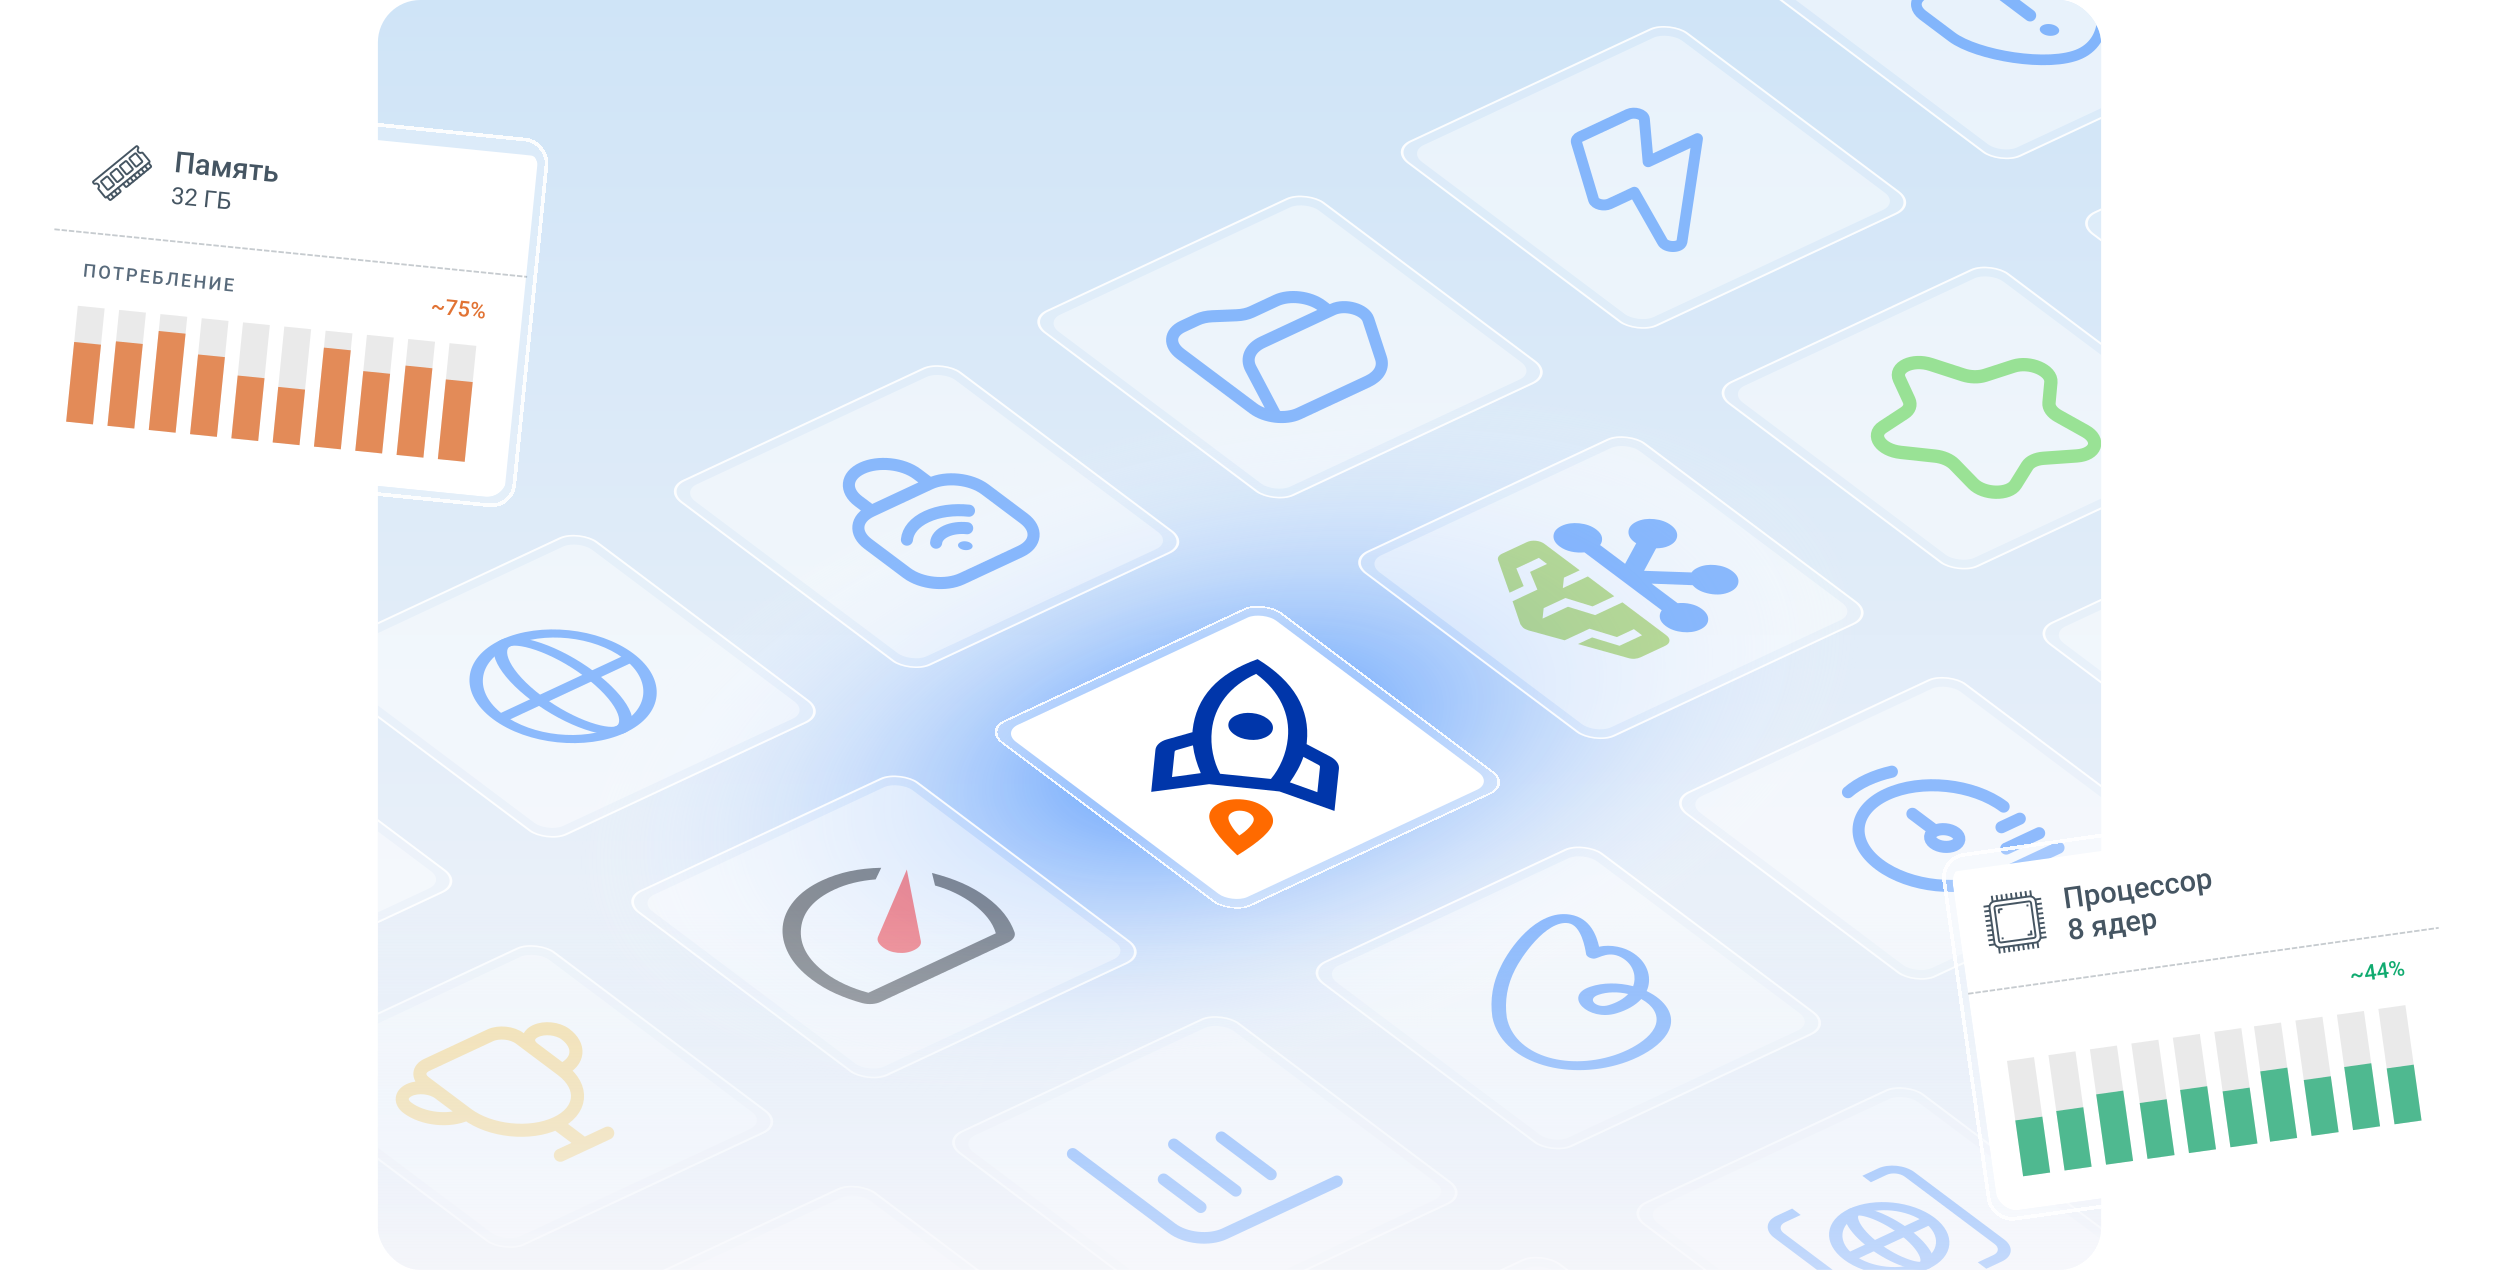 <svg width="943" height="479" viewBox="0 0 943 479" fill="none" xmlns="http://www.w3.org/2000/svg">
<g clip-path="url(#clip0_1516_712)">
<rect x="142.54" width="650" height="479" rx="16" fill="url(#paint0_linear_1516_712)"/>
<ellipse opacity="0.7" cx="235.701" cy="148.881" rx="235.701" ry="148.881" transform="matrix(0.906 -0.423 0.8 0.6 126.8 292.057)" fill="url(#paint1_radial_1516_712)"/>
<rect width="116.635" height="116.635" rx="8.406" transform="matrix(0.906 -0.423 0.8 0.6 -24.19 312.512)" fill="white" fill-opacity="0.2"/>
<rect x="0.708" y="0.073" width="115.806" height="115.806" rx="7.991" transform="matrix(0.906 -0.423 0.8 0.6 -24.183 312.84)" stroke="white" stroke-opacity="0.9" stroke-width="0.83"/>
<g opacity="0.4">
<rect width="108.229" height="108.229" rx="6.305" transform="matrix(0.906 -0.423 0.8 0.6 -17.019 313.256)" fill="white"/>
</g>
<rect width="116.635" height="116.635" rx="8.406" transform="matrix(0.906 -0.423 0.8 0.6 112.908 248.532)" fill="white" fill-opacity="0.2"/>
<rect x="0.708" y="0.073" width="115.806" height="115.806" rx="7.991" transform="matrix(0.906 -0.423 0.8 0.6 112.916 248.861)" stroke="white" stroke-opacity="0.9" stroke-width="0.83"/>
<g opacity="0.4">
<rect width="108.229" height="108.229" rx="6.305" transform="matrix(0.906 -0.423 0.8 0.6 120.08 249.276)" fill="white"/>
<path fill-rule="evenodd" clip-rule="evenodd" d="M232.434 273.888C244.968 268.04 246.158 256.571 235.094 248.272C224.029 239.973 204.899 237.988 192.365 243.837C179.832 249.685 178.641 261.154 189.706 269.453C200.771 277.752 219.901 279.737 232.434 273.888ZM235.774 276.393C250.396 269.569 251.785 256.189 238.876 246.507C225.967 236.825 203.648 234.508 189.026 241.332C174.404 248.156 173.015 261.536 185.924 271.218C198.833 280.9 221.151 283.217 235.774 276.393Z" fill="#0066FF"/>
<path fill-rule="evenodd" clip-rule="evenodd" d="M232.452 267.969C230.61 264.313 226.5 259.708 220.401 255.134C214.302 250.56 207.689 247.123 202.109 245.211C199.313 244.253 196.998 243.754 195.271 243.601C193.581 243.451 192.776 243.65 192.382 243.834C191.988 244.018 191.472 244.435 191.326 245.442C191.176 246.471 191.457 247.92 192.381 249.751C194.224 253.407 198.333 258.012 204.432 262.586C210.531 267.161 217.144 270.597 222.724 272.509C225.52 273.467 227.835 273.966 229.562 274.119C231.252 274.269 232.057 274.07 232.451 273.886C232.845 273.702 233.361 273.286 233.507 272.278C233.657 271.249 233.376 269.801 232.452 267.969ZM235.79 276.39C242.289 273.358 237.093 263.05 224.184 253.369C211.275 243.687 195.542 238.297 189.043 241.33C182.544 244.363 187.74 254.67 200.649 264.351C213.558 274.033 229.291 279.423 235.79 276.39Z" fill="#0066FF"/>
<path fill-rule="evenodd" clip-rule="evenodd" d="M238.537 249.825L191.468 271.79L188.129 269.286L235.198 247.321L238.537 249.825Z" fill="#0066FF"/>
</g>
<rect width="116.635" height="116.635" rx="8.406" transform="matrix(0.906 -0.423 0.8 0.6 250.008 184.552)" fill="white" fill-opacity="0.2"/>
<rect x="0.708" y="0.073" width="115.806" height="115.806" rx="7.991" transform="matrix(0.906 -0.423 0.8 0.6 250.015 184.881)" stroke="white" stroke-opacity="0.9" stroke-width="0.83"/>
<g opacity="0.4">
<rect width="108.229" height="108.229" rx="6.305" transform="matrix(0.906 -0.423 0.8 0.6 257.179 185.297)" fill="white"/>
<g clip-path="url(#clip1_1516_712)">
<path d="M366.182 204.875C367.191 205.631 367.082 206.676 365.94 207.209C364.797 207.742 363.054 207.561 362.045 206.805C361.037 206.049 361.145 205.003 362.288 204.47C363.43 203.937 365.174 204.118 366.182 204.875Z" fill="#0066FF"/>
<path d="M365.496 192.636C359.858 192.051 354.086 192.755 349.517 194.887C344.947 197.02 342.445 200.176 342.095 203.557M353.11 204.7C353.285 203.01 354.536 201.432 356.821 200.365C359.106 199.299 361.992 198.947 364.811 199.24M350.809 182.435L328.746 192.731M350.809 182.435C356.902 179.591 366.201 180.557 371.58 184.591L386.189 195.547C391.567 199.581 390.989 205.156 384.896 208L362.833 218.296C356.74 221.139 347.441 220.174 342.062 216.14L327.453 205.183C322.075 201.149 322.653 195.574 328.746 192.731M350.809 182.435L345.94 178.783C340.561 174.749 331.262 173.783 325.169 176.626C319.076 179.47 318.498 185.045 323.876 189.079L328.746 192.731" stroke="#0066FF" stroke-width="4.565" stroke-linecap="round" stroke-linejoin="round"/>
</g>
</g>
<rect width="116.635" height="116.635" rx="8.406" transform="matrix(0.906 -0.423 0.8 0.6 387.106 120.573)" fill="white" fill-opacity="0.2"/>
<rect x="0.708" y="0.073" width="115.806" height="115.806" rx="7.991" transform="matrix(0.906 -0.423 0.8 0.6 387.114 120.902)" stroke="white" stroke-opacity="0.9" stroke-width="0.83"/>
<g opacity="0.4">
<rect width="108.229" height="108.229" rx="6.305" transform="matrix(0.906 -0.423 0.8 0.6 394.278 121.317)" fill="white"/>
<g clip-path="url(#clip2_1516_712)">
<path d="M501.323 117.367L498.584 115.313C494.045 111.909 486.355 111.022 481.408 113.331L472.159 117.647C470.565 118.391 468.609 118.829 466.495 118.915L457.296 119.292C455.182 119.379 453.227 119.817 451.633 120.561L446.067 123.158C441.119 125.467 440.787 130.098 445.325 133.502L472.716 154.045C477.255 157.449 484.945 158.336 489.892 156.027L515.978 143.854C520.174 141.896 522.043 138.567 520.902 135.085L516.137 120.548C514.875 116.695 507.362 114.549 502.719 116.716L501.323 117.367ZM501.323 117.367L476.237 129.074C471.516 131.277 469.788 135.186 471.828 139.048L481.181 156.76" stroke="#0066FF" stroke-width="4.565" stroke-linecap="round" stroke-linejoin="round"/>
</g>
</g>
<rect width="116.635" height="116.635" rx="8.406" transform="matrix(0.906 -0.423 0.8 0.6 524.205 56.593)" fill="white" fill-opacity="0.2"/>
<rect x="0.708" y="0.073" width="115.806" height="115.806" rx="7.991" transform="matrix(0.906 -0.423 0.8 0.6 524.213 56.922)" stroke="white" stroke-opacity="0.9" stroke-width="0.83"/>
<g opacity="0.4">
<rect width="108.229" height="108.229" rx="6.305" transform="matrix(0.906 -0.423 0.8 0.6 531.376 57.338)" fill="white"/>
<path d="M620.256 44.949C620.092 43.104 616.492 42.031 614.144 43.127L595.905 51.638C594.886 52.114 594.404 52.897 594.642 53.693L601.11 75.336C601.62 77.043 604.981 77.898 607.167 76.878L616.478 72.533L627.04 91.127C628.22 93.552 633.88 93.63 634.415 91.228L640.277 52.314L621.678 60.993L620.256 44.949Z" stroke="#0066FF" stroke-width="4.139" stroke-linecap="round" stroke-linejoin="round"/>
</g>
<rect width="116.635" height="116.635" rx="8.406" transform="matrix(0.906 -0.423 0.8 0.6 661.304 -7.386)" fill="white" fill-opacity="0.2"/>
<rect x="0.708" y="0.073" width="115.806" height="115.806" rx="7.991" transform="matrix(0.906 -0.423 0.8 0.6 661.312 -7.057)" stroke="white" stroke-opacity="0.9" stroke-width="0.83"/>
<g opacity="0.4">
<rect width="108.229" height="108.229" rx="6.305" transform="matrix(0.906 -0.423 0.8 0.6 668.475 -6.642)" fill="white"/>
<path d="M724.134 -1.173L736.259 -13.185C737.327 -14.243 738.985 -15.017 740.973 -15.385L763.542 -19.564C767.39 -20.276 771.832 -19.364 774.591 -17.295L785.56 -9.068C794.797 -2.141 796.554 14.69 784.654 20.244C773.074 25.648 745.496 20.866 736.259 13.939L725.291 5.712C722.532 3.643 722.067 0.875 724.134 -1.173Z" stroke="#0066FF" stroke-width="4.03"/>
<ellipse cx="3.043" cy="3.043" rx="3.043" ry="3.043" transform="matrix(-0.906 0.423 -0.8 -0.6 778.256 11.83)" fill="#0066FF"/>
<path d="M765.766 5.814L748.722 -6.969" stroke="#0066FF" stroke-width="4.565" stroke-linecap="round" stroke-linejoin="round"/>
</g>
<rect width="116.635" height="116.635" rx="8.406" transform="matrix(0.906 -0.423 0.8 0.6 96.844 403.287)" fill="white" fill-opacity="0.2"/>
<rect x="0.708" y="0.073" width="115.806" height="115.806" rx="7.991" transform="matrix(0.906 -0.423 0.8 0.6 96.851 403.616)" stroke="white" stroke-opacity="0.9" stroke-width="0.83"/>
<g opacity="0.4">
<rect width="108.229" height="108.229" rx="6.305" transform="matrix(0.906 -0.423 0.8 0.6 104.015 404.032)" fill="white"/>
<g clip-path="url(#clip3_1516_712)">
<path d="M209.787 423.699C199.917 428.305 184.852 426.742 176.139 420.206M209.787 423.699C219.658 419.093 220.595 410.062 211.882 403.526M209.787 423.699L220.306 431.588M176.139 420.206L160.362 408.373C157.457 406.195 157.77 403.185 161.06 401.649L184.888 390.529C188.178 388.994 193.2 389.515 196.104 391.694L211.882 403.526M176.139 420.206L165.621 412.318C162.716 410.139 157.694 409.618 154.404 411.153C151.114 412.689 150.802 415.699 153.706 417.878C159.515 422.235 169.559 423.277 176.139 420.206ZM211.882 403.526L201.363 395.638C198.459 393.459 198.771 390.449 202.061 388.914C205.351 387.378 210.373 387.899 213.278 390.078C219.087 394.435 218.462 400.456 211.882 403.526ZM220.306 431.588L211.37 435.758M220.306 431.588L229.241 427.418" stroke="#FFC641" stroke-width="4.93" stroke-linecap="round"/>
</g>
</g>
<rect width="116.635" height="116.635" rx="8.406" transform="matrix(0.906 -0.423 0.8 0.6 233.943 339.308)" fill="white" fill-opacity="0.2"/>
<rect x="0.708" y="0.073" width="115.806" height="115.806" rx="7.991" transform="matrix(0.906 -0.423 0.8 0.6 233.95 339.636)" stroke="white" stroke-opacity="0.9" stroke-width="0.83"/>
<g opacity="0.4">
<rect width="108.229" height="108.229" rx="6.305" transform="matrix(0.906 -0.423 0.8 0.6 241.114 340.052)" fill="white"/>
<path fill-rule="evenodd" clip-rule="evenodd" d="M320.538 328.624C316.875 329.401 313.386 330.562 310.072 332.109C305.512 334.237 301.982 336.819 299.48 339.854C296.978 342.89 295.563 346.102 295.233 349.49C294.904 352.877 295.645 356.3 297.454 359.758C299.264 363.216 302.177 366.451 306.195 369.464C309.065 371.617 312.117 373.412 315.351 374.848C318.584 376.284 321.892 377.461 325.273 378.378C326.503 378.686 327.727 378.796 328.946 378.707C330.164 378.618 331.238 378.357 332.166 377.924L380.24 355.49C381.191 355.046 381.892 354.485 382.343 353.806C382.793 353.129 382.916 352.432 382.71 351.718C381.84 349.24 380.54 346.898 378.807 344.691C377.075 342.485 374.799 340.347 371.98 338.275C369.26 336.278 366.224 334.547 362.875 333.08C359.525 331.614 355.746 330.349 351.539 329.286L352.699 334.019C355.475 334.791 358.066 335.766 360.473 336.943C362.879 338.12 365.004 339.401 366.85 340.785C369.105 342.476 370.978 344.252 372.47 346.113C373.962 347.973 375.014 349.946 375.627 352.03L327.553 374.464C324.489 373.649 321.572 372.609 318.803 371.345C316.034 370.08 313.573 368.641 311.42 367.026C304.603 361.913 301.512 356.293 302.148 350.165C302.785 344.038 306.964 339.172 314.686 335.568C316.977 334.499 319.424 333.646 322.027 333.009C324.63 332.373 327.389 331.941 330.302 331.713L332.409 327.319C328.158 327.412 324.201 327.848 320.538 328.624Z" fill="black"/>
<path d="M338.565 359.396C340.894 359.637 343.006 359.282 344.901 358.331C346.794 357.38 347.604 356.247 347.328 354.932L342.056 327.977L331.233 353.261C330.671 354.502 331.171 355.774 332.73 357.077C334.291 358.381 336.236 359.154 338.565 359.396Z" fill="#FF0000"/>
</g>
<g filter="url(#filter8_d_1516_712)">
<rect width="116.635" height="116.635" rx="8.406" transform="matrix(0.906 -0.423 0.8 0.6 371.042 275.328)" fill="white" fill-opacity="0.2" shape-rendering="crispEdges"/>
<rect x="0.708" y="0.073" width="115.806" height="115.806" rx="7.991" transform="matrix(0.906 -0.423 0.8 0.6 371.049 275.657)" stroke="white" stroke-opacity="0.9" stroke-width="0.83" shape-rendering="crispEdges"/>
<rect width="108.229" height="108.229" rx="6.305" transform="matrix(0.906 -0.423 0.8 0.6 378.213 276.073)" fill="white"/>
<path fill-rule="evenodd" clip-rule="evenodd" d="M474.37 248.623C481.252 252.849 486.226 257.576 489.293 262.805C492.36 268.033 493.571 273.76 492.925 279.985L492.852 280.686L501.655 285.314C502.827 285.929 503.708 286.649 504.298 287.472C504.888 288.295 505.138 289.141 505.047 290.01L503.366 305.89L482.608 298.537L456.094 295.784L434.238 298.695L435.83 282.856C435.92 281.988 436.342 281.203 437.096 280.502C437.851 279.801 438.865 279.27 440.139 278.908L449.805 276.178C449.819 276.048 449.825 275.934 449.824 275.836C449.823 275.737 449.829 275.622 449.842 275.492C450.489 269.268 452.838 263.914 456.889 259.431C460.94 254.948 466.767 251.345 474.37 248.623ZM452.936 291.625L442.078 293.099L443.063 283.607C443.079 283.451 443.148 283.313 443.271 283.194C443.392 283.076 443.566 282.989 443.791 282.933L449.965 281.15C450.192 282.94 450.557 284.696 451.06 286.418C451.563 288.14 452.188 289.875 452.936 291.625ZM479.39 293.819L460.222 291.861C458.979 289.566 458.072 287.002 457.501 284.169C456.929 281.336 456.794 278.461 457.097 275.544C457.569 270.994 459.211 266.879 462.024 263.198C464.837 259.518 468.766 256.513 473.812 254.183C478.273 257.5 481.498 261.246 483.488 265.421C485.479 269.596 486.238 273.958 485.766 278.508C485.463 281.425 484.747 284.209 483.617 286.859C482.487 289.509 481.078 291.829 479.39 293.819ZM497.893 289.319L496.908 298.811L486.536 295.101C487.627 293.543 488.603 291.979 489.466 290.408C490.328 288.838 491.053 287.201 491.642 285.496L497.32 288.509C497.528 288.61 497.68 288.731 497.774 288.872C497.87 289.014 497.909 289.163 497.893 289.319Z" fill="#0036AA"/>
<path fill-rule="evenodd" clip-rule="evenodd" d="M456.14 307.571C456.345 305.595 457.703 304.018 460.214 302.838C462.726 301.659 465.629 301.241 468.925 301.583C472.221 301.925 474.971 302.933 477.175 304.608C479.379 306.284 480.379 308.11 480.173 310.086C480.014 311.62 478.815 313.432 476.574 315.524C474.334 317.616 471.045 319.989 466.706 322.642C463.005 319.155 460.278 316.155 458.527 313.642C456.776 311.129 455.981 309.105 456.14 307.571ZM463.355 308.308C463.279 309.036 463.637 310.061 464.429 311.384C465.222 312.707 466.233 313.962 467.464 315.149C468.913 314.24 470.164 313.222 471.216 312.095C472.269 310.968 472.834 310.04 472.909 309.312C472.994 308.501 472.61 307.753 471.758 307.07C470.906 306.386 469.803 305.974 468.45 305.834C467.097 305.693 465.931 305.868 464.95 306.357C463.971 306.847 463.439 307.497 463.355 308.308Z" fill="#FF6A00"/>
<path d="M471.181 279.028C468.891 278.79 466.977 278.095 465.44 276.942C463.903 275.789 463.206 274.526 463.348 273.153C463.491 271.78 464.447 270.681 466.218 269.854C467.99 269.028 470.02 268.733 472.31 268.971C474.6 269.209 476.514 269.904 478.052 271.057C479.589 272.21 480.286 273.473 480.143 274.846C480.001 276.219 479.044 277.318 477.272 278.145C475.501 278.971 473.471 279.266 471.181 279.028Z" fill="#0036AA"/>
</g>
<rect width="116.635" height="116.635" rx="8.406" transform="matrix(0.906 -0.423 0.8 0.6 508.141 211.349)" fill="white" fill-opacity="0.2"/>
<rect x="0.708" y="0.073" width="115.806" height="115.806" rx="7.991" transform="matrix(0.906 -0.423 0.8 0.6 508.148 211.677)" stroke="white" stroke-opacity="0.9" stroke-width="0.83"/>
<g opacity="0.4">
<rect width="108.229" height="108.229" rx="6.305" transform="matrix(0.906 -0.423 0.8 0.6 515.312 212.093)" fill="white"/>
<path fill-rule="evenodd" clip-rule="evenodd" d="M616.573 248.488C617.408 248.432 618.148 248.253 618.795 247.951L628.082 243.617C629.098 243.143 629.645 242.523 629.724 241.756C629.805 240.989 629.396 240.27 628.5 239.597L611.981 227.208L601.67 232.02L591.437 228.862L581.861 233.33L582.269 229.396L590.458 225.575L600.691 228.733L608.904 224.9L598.939 217.427L589.507 221.828L589.915 217.895L595.862 215.119L582.62 205.188C581.724 204.515 580.636 204.113 579.357 203.98C578.078 203.847 576.931 204.018 575.915 204.492L566.628 208.826C565.981 209.128 565.515 209.512 565.228 209.979C564.941 210.447 564.914 210.952 565.147 211.494L569.395 223.565L574.728 221.076L571.961 214.393L580.454 210.43L583.53 212.737L577.136 215.721L579.903 222.404L570.531 226.778L573.48 235.451C574.038 236.238 574.41 236.701 574.597 236.842C574.865 237.043 575.17 237.219 575.512 237.371C575.854 237.523 576.225 237.669 576.624 237.809L590.194 241.525L599.566 237.152L609.908 240.3L616.302 237.316L619.378 239.623L610.885 243.586L600.544 240.438L595.211 242.927L614.064 248.182C614.902 248.442 615.738 248.544 616.573 248.488Z" fill="#76B900"/>
<path d="M641.265 237.465C639.351 238.359 637.131 238.674 634.606 238.413C632.081 238.15 629.974 237.385 628.285 236.118C627.041 235.185 626.318 234.196 626.116 233.151C625.915 232.105 626.141 231.124 626.793 230.207L597.66 208.356C596 208.518 594.334 208.42 592.663 208.061C590.991 207.701 589.533 207.055 588.29 206.122C586.6 204.855 585.833 203.464 585.99 201.95C586.148 200.437 587.183 199.233 589.097 198.34C591.011 197.447 593.231 197.131 595.756 197.393C598.281 197.655 600.388 198.42 602.078 199.687C603.321 200.62 604.044 201.61 604.246 202.655C604.447 203.7 604.221 204.681 603.569 205.599L612.986 212.662L617.183 204.933C615.189 203.683 614.213 202.243 614.254 200.612C614.297 198.982 615.326 197.696 617.341 196.756C619.255 195.863 621.474 195.547 623.999 195.809C626.523 196.071 628.631 196.836 630.321 198.103C632.01 199.37 632.777 200.761 632.62 202.274C632.462 203.788 631.426 204.991 629.512 205.884C628.79 206.221 628.029 206.462 627.228 206.605C626.428 206.748 625.577 206.826 624.678 206.839L620.136 215.306L638.08 215.923C638.322 215.545 638.639 215.208 639.032 214.914C639.425 214.619 639.896 214.343 640.447 214.086C642.361 213.193 644.581 212.877 647.106 213.139C649.631 213.401 651.738 214.166 653.427 215.433C655.118 216.701 655.884 218.091 655.727 219.605C655.569 221.118 654.534 222.322 652.62 223.215C650.367 224.266 647.792 224.521 644.896 223.98C641.999 223.439 639.858 222.357 638.474 220.736L622.978 220.155L632.789 227.514C634.449 227.352 636.093 227.455 637.721 227.821C639.348 228.187 640.765 228.823 641.974 229.73C643.664 230.997 644.447 232.38 644.323 233.878C644.198 235.377 643.179 236.572 641.265 237.465Z" fill="#0066FF"/>
</g>
<rect width="116.635" height="116.635" rx="8.406" transform="matrix(0.906 -0.423 0.8 0.6 645.24 147.369)" fill="white" fill-opacity="0.2"/>
<rect x="0.708" y="0.073" width="115.806" height="115.806" rx="7.991" transform="matrix(0.906 -0.423 0.8 0.6 645.247 147.698)" stroke="white" stroke-opacity="0.9" stroke-width="0.83"/>
<g opacity="0.4">
<rect width="108.229" height="108.229" rx="6.305" transform="matrix(0.906 -0.423 0.8 0.6 652.411 148.114)" fill="white"/>
<path d="M716.441 143.058C714.342 138.513 721.395 135.222 728.377 137.488L740.443 141.404C743.215 142.304 746.338 142.366 748.795 141.572L759.488 138.113C765.674 136.111 774.011 139.712 773.595 144.206L772.877 151.973C772.712 153.757 774.018 155.608 776.37 156.921L786.606 162.637C792.528 165.945 790.627 171.462 783.389 171.973L770.879 172.857C768.004 173.06 765.688 174.141 764.685 175.748L760.319 182.739C757.792 186.785 748.281 186.594 744.223 182.416L737.21 175.196C735.599 173.537 732.861 172.354 729.889 172.034L716.955 170.638C709.471 169.831 705.493 164.196 710.224 161.103L718.399 155.756C720.278 154.528 720.902 152.716 720.069 150.912L716.441 143.058Z" stroke="#2AD000" stroke-width="5.022" stroke-linejoin="round"/>
</g>
<rect width="116.635" height="116.635" rx="8.406" transform="matrix(0.906 -0.423 0.8 0.6 782.338 83.39)" fill="white" fill-opacity="0.2"/>
<rect x="0.708" y="0.073" width="115.806" height="115.806" rx="7.991" transform="matrix(0.906 -0.423 0.8 0.6 782.346 83.718)" stroke="white" stroke-opacity="0.9" stroke-width="0.83"/>
<g opacity="0.4">
<rect width="108.229" height="108.229" rx="6.305" transform="matrix(0.906 -0.423 0.8 0.6 789.51 84.134)" fill="white"/>
</g>
<rect width="116.635" height="116.635" rx="8.406" transform="matrix(0.906 -0.423 0.8 0.6 217.878 494.063)" fill="white" fill-opacity="0.2"/>
<rect x="0.708" y="0.073" width="115.806" height="115.806" rx="7.991" transform="matrix(0.906 -0.423 0.8 0.6 217.886 494.392)" stroke="white" stroke-opacity="0.9" stroke-width="0.83"/>
<g opacity="0.4">
<rect width="108.229" height="108.229" rx="6.305" transform="matrix(0.906 -0.423 0.8 0.6 225.049 494.807)" fill="white"/>
<g clip-path="url(#clip4_1516_712)">
<path d="M278.244 507.256L292.953 500.391M325.313 485.29L331.196 482.545M325.313 485.29C329.616 488.517 329.153 492.978 324.279 495.252L318.395 497.998C313.521 500.272 306.081 499.5 301.778 496.273C297.475 493.046 297.938 488.586 302.813 486.311L308.696 483.565C313.57 481.291 321.01 482.063 325.313 485.29ZM342.458 508.887L357.167 502.023M304.215 526.734L310.099 523.988M310.099 523.988C314.401 527.215 321.841 527.987 326.715 525.713L332.599 522.967C337.473 520.693 337.936 516.233 333.633 513.005C329.33 509.778 321.89 509.006 317.016 511.28L311.133 514.026C306.259 516.301 305.796 520.761 310.099 523.988Z" stroke="#0066FF" stroke-width="4.87" stroke-linecap="round"/>
</g>
</g>
<rect width="116.635" height="116.635" rx="8.406" transform="matrix(0.906 -0.423 0.8 0.6 354.977 430.083)" fill="white" fill-opacity="0.2"/>
<rect x="0.708" y="0.073" width="115.806" height="115.806" rx="7.991" transform="matrix(0.906 -0.423 0.8 0.6 354.984 430.412)" stroke="white" stroke-opacity="0.9" stroke-width="0.83"/>
<g opacity="0.4">
<rect width="108.229" height="108.229" rx="6.305" transform="matrix(0.906 -0.423 0.8 0.6 362.148 430.828)" fill="white"/>
<g clip-path="url(#clip5_1516_712)">
<path d="M404.624 435.238L442.022 463.287C447.185 467.159 456.113 468.086 461.962 465.357L504.323 445.588M438.898 444.838L452.922 455.356M442.787 431.648L466.16 449.178M460.7 428.976L479.399 443.001" stroke="#0066FF" stroke-width="4.383" stroke-linecap="round"/>
</g>
</g>
<rect width="116.635" height="116.635" rx="8.406" transform="matrix(0.906 -0.423 0.8 0.6 492.076 366.104)" fill="white" fill-opacity="0.2"/>
<rect x="0.708" y="0.073" width="115.806" height="115.806" rx="7.991" transform="matrix(0.906 -0.423 0.8 0.6 492.084 366.432)" stroke="white" stroke-opacity="0.9" stroke-width="0.83"/>
<g opacity="0.4">
<rect width="108.229" height="108.229" rx="6.305" transform="matrix(0.906 -0.423 0.8 0.6 499.247 366.848)" fill="white"/>
<path fill-rule="evenodd" clip-rule="evenodd" d="M606.708 379.161C609.854 378.241 612.425 376.783 614.142 374.946C610.275 374.021 606.225 374.116 603.037 375.21C598.226 376.779 602.125 380.526 606.717 379.156L606.708 379.161ZM571.505 365.67C568.541 371.406 567.475 377.554 568.363 383.786C571.14 397.881 590.405 403.991 608.88 398.04C617.181 395.369 628.242 388.542 623.894 381.14C622.946 379.514 621.275 378.016 619.094 376.832C616.952 379.185 613.701 381.055 609.706 382.233C599.078 385.405 589.262 375.662 599.894 372.19C604.536 370.619 610.453 370.547 616.027 371.995C617.22 368.939 616.519 364.412 612.512 361.706C607.124 358.056 603.296 361.523 601.21 361.617C600.474 361.577 599.759 361.37 599.211 361.037C598.663 360.703 598.322 360.269 598.257 359.822C597.973 357.789 596.477 349.034 591.663 348.245C583.156 346.846 573.456 361.627 571.505 365.67ZM592.297 344.998C600.063 346.267 602.304 353.266 603.173 357.094C607.506 356.152 612.837 357.192 616.312 359.663C622.015 363.509 623.095 369.548 621.111 373.83C624.736 375.552 627.503 377.865 629.022 380.446C634.328 389.484 622.641 397.638 611.986 401.07C590.123 408.113 566.208 400.315 562.924 383.683C561.949 377.01 563.072 370.425 566.233 364.281C569.1 358.297 579.41 342.885 592.301 344.998L592.297 344.998Z" fill="#0066FF"/>
</g>
<rect width="116.635" height="116.635" rx="8.406" transform="matrix(0.906 -0.423 0.8 0.6 629.175 302.124)" fill="white" fill-opacity="0.2"/>
<rect x="0.708" y="0.073" width="115.806" height="115.806" rx="7.991" transform="matrix(0.906 -0.423 0.8 0.6 629.182 302.453)" stroke="white" stroke-opacity="0.9" stroke-width="0.83"/>
<g opacity="0.4">
<rect width="108.229" height="108.229" rx="6.305" transform="matrix(0.906 -0.423 0.8 0.6 636.346 302.869)" fill="white"/>
<g clip-path="url(#clip6_1516_712)">
<path d="M755.766 304.249C744.336 295.676 724.575 293.625 711.628 299.667C698.681 305.709 697.451 317.556 708.881 326.128C720.311 334.701 740.072 336.752 753.019 330.71L776.461 319.77" stroke="#0066FF" stroke-width="4.565" stroke-linecap="round"/>
<path d="M713.614 291.082C710.327 291.817 707.2 292.849 704.332 294.187C701.464 295.526 699.04 297.084 697.066 298.804" stroke="#0066FF" stroke-width="4.565" stroke-linecap="round"/>
<path d="M737.69 314.174C739.707 315.687 739.49 317.778 737.205 318.844C734.921 319.91 731.433 319.548 729.416 318.035C727.399 316.522 727.616 314.432 729.901 313.366C732.186 312.299 735.673 312.661 737.69 314.174Z" stroke="#0066FF" stroke-width="4.565"/>
<path d="M728.671 312.452L721.367 306.974" stroke="#0066FF" stroke-width="4.565" stroke-linecap="round" stroke-linejoin="round"/>
<path d="M756.753 320.082L769.164 314.29" stroke="#0066FF" stroke-width="4.565" stroke-linecap="round" stroke-linejoin="round"/>
<path d="M754.968 312.029L761.863 308.811" stroke="#0066FF" stroke-width="4.565" stroke-linecap="round" stroke-linejoin="round"/>
</g>
</g>
<rect width="116.635" height="116.635" rx="8.406" transform="matrix(0.906 -0.423 0.8 0.6 766.274 238.145)" fill="white" fill-opacity="0.2"/>
<rect x="0.708" y="0.073" width="115.806" height="115.806" rx="7.991" transform="matrix(0.906 -0.423 0.8 0.6 766.281 238.473)" stroke="white" stroke-opacity="0.9" stroke-width="0.83"/>
<g opacity="0.4">
<rect width="108.229" height="108.229" rx="6.305" transform="matrix(0.906 -0.423 0.8 0.6 773.445 238.889)" fill="white"/>
</g>
<rect width="116.635" height="116.635" rx="8.406" transform="matrix(0.906 -0.423 0.8 0.6 476.011 520.859)" fill="white" fill-opacity="0.2"/>
<rect x="0.708" y="0.073" width="115.806" height="115.806" rx="7.991" transform="matrix(0.906 -0.423 0.8 0.6 476.019 521.188)" stroke="white" stroke-opacity="0.9" stroke-width="0.83"/>
<g opacity="0.4">
<rect width="108.229" height="108.229" rx="6.305" transform="matrix(0.906 -0.423 0.8 0.6 483.182 521.603)" fill="white"/>
</g>
<rect width="116.635" height="116.635" rx="8.406" transform="matrix(0.906 -0.423 0.8 0.6 613.11 456.879)" fill="white" fill-opacity="0.2"/>
<rect x="0.708" y="0.073" width="115.806" height="115.806" rx="7.991" transform="matrix(0.906 -0.423 0.8 0.6 613.118 457.208)" stroke="white" stroke-opacity="0.9" stroke-width="0.83"/>
<g opacity="0.4">
<rect width="108.229" height="108.229" rx="6.305" transform="matrix(0.906 -0.423 0.8 0.6 620.281 457.624)" fill="white"/>
<path fill-rule="evenodd" clip-rule="evenodd" d="M724.301 475.979C731.612 472.567 732.306 465.877 725.852 461.036C719.397 456.195 708.238 455.037 700.927 458.449C693.616 461.86 692.921 468.551 699.376 473.391C705.83 478.232 716.989 479.391 724.301 475.979ZM727.64 478.483C737.04 474.097 737.933 465.495 729.634 459.271C721.335 453.047 706.988 451.558 697.588 455.944C688.188 460.331 687.295 468.933 695.593 475.157C703.892 481.381 718.24 482.87 727.64 478.483Z" fill="#0066FF"/>
<path fill-rule="evenodd" clip-rule="evenodd" d="M723.793 473.29C722.7 471.122 720.207 468.302 716.413 465.456C712.619 462.611 708.564 460.52 705.255 459.386C703.594 458.817 702.343 458.565 701.542 458.494C701.257 458.469 701.075 458.469 700.97 458.475C700.935 458.535 700.893 458.639 700.868 458.809C700.798 459.286 700.921 460.065 701.47 461.153C702.562 463.32 705.055 466.141 708.849 468.986C712.643 471.832 716.699 473.923 720.007 475.056C721.668 475.625 722.919 475.877 723.72 475.948C724.005 475.974 724.187 475.973 724.293 475.967C724.327 475.908 724.37 475.804 724.394 475.634C724.464 475.156 724.341 474.378 723.793 473.29ZM724.24 476.035C724.239 476.035 724.243 476.03 724.254 476.022C724.246 476.032 724.24 476.035 724.24 476.035ZM724.392 475.958C724.407 475.954 724.416 475.952 724.416 475.953C724.417 475.953 724.409 475.955 724.392 475.958ZM701.022 458.408C701.023 458.408 701.019 458.413 701.008 458.42C701.017 458.411 701.022 458.407 701.022 458.408ZM700.87 458.485C700.855 458.489 700.847 458.49 700.846 458.49C700.846 458.489 700.853 458.487 700.87 458.485ZM727.657 478.491C731.835 476.541 728.494 469.915 720.196 463.691C711.897 457.467 701.783 454.002 697.605 455.952C693.427 457.901 696.768 464.527 705.066 470.751C713.365 476.975 723.479 480.44 727.657 478.491Z" fill="#0066FF"/>
<path fill-rule="evenodd" clip-rule="evenodd" d="M729.424 461.413L699.166 475.533L695.826 473.029L726.085 458.908L729.424 461.413Z" fill="#0066FF"/>
<path d="M708.412 440.741C712.445 438.858 718.602 439.498 722.163 442.168L756.014 467.557C759.576 470.228 759.193 473.919 755.159 475.802L716.815 493.696C712.781 495.578 706.624 494.938 703.063 492.268L669.211 466.879C665.651 464.208 666.034 460.517 670.067 458.635L675.998 455.867L679.222 458.285L673.291 461.053C671.275 461.994 671.082 463.84 672.863 465.175L706.714 490.564C708.495 491.899 711.574 492.219 713.591 491.278L719.521 488.51L722.738 490.922L749.215 478.566L745.998 476.154L751.935 473.383C753.952 472.442 754.144 470.596 752.363 469.261L718.512 443.872C716.731 442.537 713.653 442.218 711.636 443.159L705.699 445.93L702.475 443.511L708.412 440.741Z" fill="#0066FF"/>
</g>
<rect width="116.635" height="116.635" rx="8.406" transform="matrix(0.906 -0.423 0.8 0.6 750.209 392.9)" fill="white" fill-opacity="0.2"/>
<rect x="0.708" y="0.073" width="115.806" height="115.806" rx="7.991" transform="matrix(0.906 -0.423 0.8 0.6 750.217 393.229)" stroke="white" stroke-opacity="0.9" stroke-width="0.83"/>
<g opacity="0.4">
<rect width="108.229" height="108.229" rx="6.305" transform="matrix(0.906 -0.423 0.8 0.6 757.38 393.644)" fill="white"/>
</g>
<rect x="142.54" width="650" height="479" rx="11.169" fill="url(#paint2_linear_1516_712)"/>
</g>
<g filter="url(#filter20_d_1516_712)">
<rect x="22.02" y="31.43" width="186.696" height="140" rx="9.333" transform="rotate(5.747 22.02 31.43)" fill="white" fill-opacity="0.2" shape-rendering="crispEdges"/>
<rect x="22.646" y="32.196" width="185.296" height="138.6" rx="8.633" transform="rotate(5.747 22.646 32.196)" stroke="white" stroke-opacity="0.9" stroke-width="1.4" shape-rendering="crispEdges"/>
<g clip-path="url(#clip7_1516_712)">
<g filter="url(#filter21_d_1516_712)">
<rect x="25.362" y="35.517" width="178.542" height="132.533" rx="2.747" transform="rotate(5.747 25.362 35.517)" fill="white"/>
</g>
<rect x="29.35" y="112.528" width="10.177" height="43.949" transform="rotate(5.747 29.35 112.528)" fill="#EAEAEA"/>
<rect opacity="0.8" x="27.974" y="126.194" width="10.177" height="30.215" transform="rotate(5.747 27.974 126.194)" fill="#E17334"/>
<rect x="91.663" y="118.8" width="10.177" height="43.949" transform="rotate(5.747 91.663 118.8)" fill="#EAEAEA"/>
<rect opacity="0.8" x="89.646" y="138.841" width="10.177" height="23.806" transform="rotate(5.747 89.646 138.841)" fill="#E17334"/>
<rect x="153.982" y="125.072" width="10.177" height="43.949" transform="rotate(5.747 153.982 125.072)" fill="#EAEAEA"/>
<rect opacity="0.8" x="152.973" y="135.094" width="10.177" height="33.877" transform="rotate(5.747 152.973 135.094)" fill="#E17334"/>
<rect x="76.084" y="117.232" width="10.177" height="43.949" transform="rotate(5.747 76.084 117.232)" fill="#EAEAEA"/>
<rect opacity="0.8" x="74.708" y="130.898" width="10.177" height="30.215" transform="rotate(5.747 74.708 130.898)" fill="#E17334"/>
<rect x="138.402" y="123.504" width="10.177" height="43.949" transform="rotate(5.747 138.402 123.504)" fill="#EAEAEA"/>
<rect opacity="0.8" x="137.027" y="137.17" width="10.177" height="30.215" transform="rotate(5.747 137.027 137.17)" fill="#E17334"/>
<rect x="44.931" y="114.096" width="10.177" height="43.949" transform="rotate(5.747 44.931 114.096)" fill="#EAEAEA"/>
<rect opacity="0.8" x="43.739" y="125.939" width="10.177" height="32.046" transform="rotate(5.747 43.739 125.939)" fill="#E17334"/>
<rect x="107.243" y="120.368" width="10.177" height="43.949" transform="rotate(5.747 107.243 120.368)" fill="#EAEAEA"/>
<rect opacity="0.8" x="104.951" y="143.141" width="10.177" height="21.059" transform="rotate(5.747 104.951 143.141)" fill="#E17334"/>
<rect x="169.556" y="126.64" width="10.177" height="43.949" transform="rotate(5.747 169.556 126.64)" fill="#EAEAEA"/>
<rect opacity="0.8" x="168.181" y="140.306" width="10.177" height="30.215" transform="rotate(5.747 168.181 140.306)" fill="#E17334"/>
<rect x="60.51" y="115.664" width="10.177" height="43.949" transform="rotate(5.747 60.51 115.664)" fill="#EAEAEA"/>
<rect opacity="0.8" x="59.868" y="122.043" width="10.177" height="37.54" transform="rotate(5.747 59.868 122.043)" fill="#E17334"/>
<rect x="122.823" y="121.936" width="10.177" height="43.949" transform="rotate(5.747 122.823 121.936)" fill="#EAEAEA"/>
<rect opacity="0.8" x="122.182" y="128.314" width="10.177" height="37.54" transform="rotate(5.747 122.182 128.314)" fill="#E17334"/>
<path d="M166.806 112.592L167.547 112.663C167.524 112.892 167.47 113.101 167.387 113.29C167.303 113.476 167.196 113.633 167.064 113.763C166.935 113.893 166.785 113.99 166.614 114.053C166.446 114.114 166.266 114.135 166.074 114.116C165.85 114.094 165.656 114.03 165.491 113.924C165.329 113.816 165.159 113.661 164.98 113.46C164.869 113.33 164.763 113.229 164.662 113.157C164.562 113.082 164.45 113.039 164.328 113.026C164.208 113.014 164.102 113.036 164.01 113.091C163.918 113.144 163.843 113.226 163.783 113.336C163.723 113.445 163.686 113.576 163.671 113.729L162.91 113.652C162.933 113.42 162.987 113.212 163.07 113.029C163.153 112.843 163.259 112.688 163.387 112.564C163.519 112.437 163.668 112.344 163.836 112.285C164.004 112.227 164.184 112.207 164.376 112.226C164.6 112.249 164.797 112.316 164.966 112.427C165.138 112.539 165.309 112.691 165.478 112.883C165.594 113.019 165.701 113.123 165.799 113.195C165.897 113.267 166.004 113.308 166.122 113.32C166.242 113.332 166.351 113.31 166.448 113.252C166.546 113.192 166.626 113.104 166.689 112.989C166.752 112.874 166.791 112.742 166.806 112.592ZM172.605 110.463L172.552 110.991L169.688 116.057L168.671 115.955L171.507 111.128L168.488 110.825L168.565 110.056L172.605 110.463ZM174.093 113.763L173.343 113.497L173.954 110.598L177.097 110.915L177.015 111.731L174.673 111.496L174.369 112.909C174.465 112.864 174.595 112.825 174.761 112.79C174.926 112.753 175.112 112.745 175.317 112.766C175.592 112.793 175.833 112.863 176.04 112.976C176.25 113.086 176.422 113.234 176.557 113.42C176.693 113.604 176.788 113.821 176.844 114.072C176.9 114.32 176.912 114.595 176.882 114.897C176.855 115.166 176.789 115.414 176.686 115.641C176.585 115.868 176.446 116.063 176.271 116.226C176.095 116.389 175.883 116.509 175.632 116.587C175.385 116.661 175.098 116.682 174.773 116.65C174.53 116.625 174.3 116.567 174.082 116.475C173.868 116.381 173.68 116.255 173.518 116.099C173.356 115.94 173.232 115.752 173.146 115.536C173.06 115.317 173.023 115.072 173.034 114.8L173.979 114.896C173.983 115.087 174.019 115.254 174.086 115.396C174.155 115.535 174.255 115.646 174.384 115.729C174.513 115.812 174.667 115.863 174.846 115.881C175.009 115.897 175.152 115.883 175.275 115.839C175.398 115.792 175.504 115.719 175.592 115.62C175.683 115.519 175.755 115.396 175.807 115.253C175.862 115.111 175.898 114.95 175.916 114.771C175.933 114.6 175.926 114.442 175.895 114.296C175.867 114.15 175.814 114.021 175.736 113.908C175.661 113.795 175.561 113.704 175.436 113.635C175.311 113.563 175.163 113.518 174.992 113.501C174.763 113.478 174.583 113.494 174.454 113.548C174.327 113.603 174.207 113.674 174.093 113.763ZM177.87 112.436L177.901 112.128C177.923 111.906 177.991 111.71 178.106 111.538C178.22 111.366 178.375 111.235 178.57 111.144C178.765 111.053 178.992 111.021 179.251 111.047C179.518 111.073 179.737 111.151 179.907 111.278C180.08 111.406 180.206 111.566 180.284 111.757C180.361 111.948 180.389 112.155 180.367 112.376L180.336 112.684C180.314 112.901 180.246 113.095 180.132 113.266C180.02 113.438 179.866 113.57 179.671 113.661C179.479 113.752 179.25 113.784 178.986 113.758C178.725 113.731 178.506 113.654 178.33 113.526C178.157 113.398 178.032 113.238 177.954 113.047C177.876 112.856 177.848 112.652 177.87 112.436ZM178.569 112.195L178.538 112.503C178.527 112.61 178.537 112.714 178.568 112.814C178.601 112.914 178.657 112.998 178.736 113.065C178.816 113.133 178.918 113.173 179.044 113.185C179.172 113.198 179.279 113.179 179.365 113.129C179.454 113.078 179.523 113.007 179.573 112.915C179.622 112.823 179.652 112.723 179.663 112.617L179.694 112.308C179.705 112.199 179.694 112.094 179.661 111.994C179.631 111.891 179.578 111.806 179.501 111.739C179.424 111.672 179.322 111.632 179.193 111.619C179.071 111.607 178.964 111.626 178.872 111.676C178.784 111.726 178.713 111.799 178.66 111.893C178.611 111.985 178.58 112.086 178.569 112.195ZM180.35 116.002L180.381 115.69C180.403 115.471 180.471 115.275 180.586 115.104C180.703 114.932 180.859 114.801 181.054 114.71C181.249 114.619 181.476 114.587 181.735 114.613C182.002 114.64 182.221 114.717 182.391 114.844C182.564 114.972 182.688 115.132 182.763 115.323C182.841 115.514 182.869 115.719 182.847 115.938L182.816 116.25C182.794 116.469 182.726 116.664 182.611 116.836C182.5 117.008 182.347 117.14 182.155 117.231C181.962 117.322 181.734 117.354 181.47 117.328C181.208 117.301 180.99 117.224 180.814 117.096C180.641 116.968 180.514 116.808 180.433 116.617C180.356 116.426 180.328 116.221 180.35 116.002ZM181.054 115.757L181.022 116.07C181.011 116.176 181.023 116.28 181.056 116.38C181.091 116.481 181.149 116.566 181.228 116.636C181.308 116.703 181.407 116.743 181.527 116.755C181.664 116.769 181.776 116.751 181.865 116.7C181.954 116.647 182.02 116.576 182.064 116.486C182.111 116.393 182.14 116.293 182.151 116.183L182.183 115.871C182.194 115.761 182.183 115.657 182.15 115.556C182.119 115.456 182.064 115.372 181.985 115.305C181.908 115.238 181.806 115.198 181.677 115.185C181.552 115.173 181.445 115.191 181.356 115.242C181.268 115.292 181.197 115.363 181.145 115.455C181.095 115.547 181.065 115.648 181.054 115.757ZM182.213 112.271L178.908 116.54L178.445 116.206L181.75 111.937L182.213 112.271Z" fill="#E17334"/>
<path opacity="0.303" d="M20.855 83.72L198.5 101.6" stroke="#455562" stroke-width="0.687" stroke-linecap="square" stroke-dasharray="1.37"/>
<path d="M35.973 97.063L35.484 101.92L34.65 101.836L35.072 97.646L32.913 97.429L32.492 101.619L31.658 101.535L32.147 96.678L35.973 97.063ZM41.477 99.935L41.45 100.202C41.413 100.569 41.332 100.894 41.207 101.175C41.082 101.457 40.921 101.691 40.722 101.878C40.526 102.065 40.299 102.2 40.041 102.285C39.783 102.366 39.504 102.392 39.204 102.362C38.906 102.332 38.639 102.251 38.403 102.12C38.169 101.986 37.972 101.808 37.813 101.585C37.653 101.362 37.538 101.1 37.467 100.799C37.399 100.498 37.383 100.164 37.42 99.797L37.447 99.53C37.484 99.163 37.566 98.84 37.693 98.56C37.82 98.279 37.983 98.045 38.181 97.858C38.382 97.669 38.611 97.534 38.866 97.452C39.124 97.368 39.402 97.341 39.7 97.371C40 97.401 40.268 97.483 40.504 97.617C40.74 97.748 40.937 97.926 41.094 98.151C41.251 98.374 41.363 98.635 41.429 98.936C41.498 99.235 41.514 99.568 41.477 99.935ZM40.613 100.118L40.64 99.844C40.668 99.573 40.665 99.331 40.632 99.119C40.602 98.905 40.543 98.722 40.455 98.572C40.369 98.42 40.257 98.3 40.117 98.215C39.977 98.126 39.815 98.073 39.631 98.054C39.446 98.036 39.278 98.056 39.126 98.115C38.974 98.171 38.84 98.266 38.724 98.398C38.609 98.528 38.515 98.695 38.441 98.898C38.366 99.1 38.316 99.336 38.288 99.608L38.261 99.881C38.233 100.153 38.236 100.395 38.268 100.61C38.301 100.824 38.361 101.009 38.448 101.164C38.539 101.317 38.652 101.437 38.789 101.525C38.927 101.611 39.088 101.663 39.273 101.681C39.459 101.7 39.629 101.681 39.78 101.625C39.932 101.566 40.066 101.47 40.18 101.338C40.294 101.204 40.388 101.034 40.46 100.83C40.535 100.627 40.585 100.389 40.613 100.118ZM45.231 97.995L44.742 102.852L43.911 102.768L44.4 97.911L45.231 97.995ZM46.756 98.148L46.688 98.815L42.822 98.426L42.889 97.759L46.756 98.148ZM49.789 101.53L48.524 101.403L48.591 100.739L49.855 100.866C50.076 100.888 50.257 100.871 50.4 100.813C50.543 100.756 50.652 100.668 50.726 100.549C50.804 100.429 50.85 100.288 50.867 100.126C50.882 99.972 50.864 99.825 50.813 99.685C50.765 99.543 50.677 99.424 50.549 99.329C50.422 99.233 50.248 99.174 50.028 99.151L49.02 99.05L48.599 103.24L47.761 103.156L48.25 98.299L50.095 98.484C50.471 98.522 50.783 98.621 51.032 98.781C51.284 98.939 51.467 99.141 51.581 99.389C51.696 99.634 51.738 99.905 51.708 100.203C51.677 100.517 51.581 100.779 51.42 100.99C51.26 101.201 51.041 101.353 50.764 101.446C50.49 101.54 50.164 101.568 49.789 101.53ZM56.225 103.337L56.158 104.001L53.58 103.742L53.647 103.078L56.225 103.337ZM54.305 98.908L53.816 103.765L52.979 103.681L53.468 98.824L54.305 98.908ZM56.106 101.138L56.041 101.792L53.799 101.566L53.864 100.912L56.106 101.138ZM56.631 99.142L56.564 99.809L54.001 99.551L54.069 98.884L56.631 99.142ZM61.265 99.608L61.197 100.276L58.939 100.048L58.517 104.239L57.683 104.155L58.172 99.297L61.265 99.608ZM58.565 101.22L59.786 101.343C60.155 101.381 60.465 101.475 60.715 101.626C60.965 101.774 61.148 101.967 61.263 102.203C61.379 102.439 61.421 102.705 61.392 103.001C61.369 103.224 61.31 103.423 61.213 103.6C61.117 103.777 60.986 103.925 60.821 104.046C60.657 104.164 60.462 104.249 60.236 104.3C60.013 104.352 59.763 104.364 59.485 104.336L57.683 104.155L58.172 99.297L59.013 99.382L58.591 103.575L59.551 103.672C59.763 103.693 59.94 103.672 60.084 103.608C60.227 103.541 60.338 103.447 60.416 103.324C60.495 103.202 60.543 103.064 60.558 102.911C60.573 102.762 60.554 102.623 60.499 102.494C60.447 102.365 60.357 102.257 60.228 102.17C60.1 102.083 59.93 102.029 59.719 102.007L58.498 101.884L58.565 101.22ZM66.522 100.138L66.455 100.805L64.127 100.57L64.194 99.903L66.522 100.138ZM67.163 100.202L66.674 105.06L65.837 104.975L66.326 100.118L67.163 100.202ZM64.027 99.886L64.858 99.97L64.498 102.37C64.447 102.722 64.386 103.031 64.314 103.295C64.243 103.56 64.159 103.784 64.064 103.968C63.97 104.152 63.858 104.299 63.73 104.409C63.602 104.518 63.455 104.593 63.286 104.634C63.121 104.674 62.93 104.683 62.714 104.661L62.501 104.639L62.567 103.976L62.699 103.979C62.817 103.982 62.921 103.964 63.011 103.926C63.102 103.886 63.183 103.822 63.252 103.734C63.322 103.645 63.384 103.526 63.44 103.379C63.495 103.232 63.545 103.051 63.589 102.835C63.635 102.619 63.679 102.366 63.719 102.076L64.027 99.886ZM71.779 104.903L71.712 105.567L69.133 105.307L69.2 104.643L71.779 104.903ZM69.859 100.473L69.37 105.331L68.532 105.247L69.021 100.389L69.859 100.473ZM71.66 102.704L71.594 103.357L69.352 103.132L69.418 102.478L71.66 102.704ZM72.184 100.707L72.117 101.375L69.555 101.117L69.622 100.45L72.184 100.707ZM76.744 103.215L76.677 103.879L74.098 103.62L74.165 102.956L76.744 103.215ZM74.576 100.948L74.087 105.806L73.25 105.721L73.739 100.864L74.576 100.948ZM77.592 101.252L77.103 106.109L76.269 106.025L76.758 101.168L77.592 101.252ZM79.919 105.014L82.426 101.738L83.263 101.823L82.775 106.68L81.937 106.596L82.289 103.099L79.782 106.379L78.948 106.295L79.437 101.437L80.271 101.521L79.919 105.014ZM87.879 106.523L87.812 107.187L85.233 106.928L85.3 106.264L87.879 106.523ZM85.959 102.094L85.47 106.951L84.633 106.867L85.122 102.01L85.959 102.094ZM87.76 104.324L87.694 104.978L85.452 104.752L85.518 104.098L87.76 104.324ZM88.284 102.328L88.217 102.995L85.655 102.737L85.722 102.07L88.284 102.328Z" fill="#586A7B"/>
<g clip-path="url(#clip8_1516_712)">
<path d="M73.206 54.953L72.424 62.725L71.089 62.591L71.764 55.886L68.31 55.539L67.636 62.243L66.301 62.109L67.083 54.337L73.206 54.953ZM77.28 62.044L77.558 59.289C77.578 59.083 77.559 58.901 77.499 58.745C77.439 58.587 77.337 58.46 77.192 58.363C77.051 58.266 76.867 58.206 76.639 58.183C76.429 58.162 76.244 58.18 76.084 58.235C75.924 58.291 75.795 58.375 75.697 58.488C75.6 58.6 75.543 58.733 75.528 58.886L74.246 58.757C74.269 58.529 74.347 58.314 74.479 58.111C74.61 57.909 74.79 57.735 75.016 57.589C75.243 57.443 75.507 57.336 75.809 57.27C76.11 57.203 76.443 57.188 76.806 57.224C77.24 57.268 77.617 57.38 77.937 57.559C78.26 57.739 78.503 57.986 78.665 58.301C78.832 58.613 78.893 58.989 78.848 59.43L78.59 61.998C78.563 62.261 78.557 62.499 78.572 62.713C78.59 62.923 78.627 63.109 78.683 63.269L78.674 63.354L77.356 63.222C77.309 63.077 77.279 62.896 77.265 62.679C77.255 62.458 77.26 62.247 77.28 62.044ZM77.704 59.709L77.635 60.505L76.711 60.412C76.473 60.388 76.26 60.39 76.074 60.418C75.889 60.443 75.731 60.491 75.601 60.565C75.472 60.638 75.371 60.732 75.298 60.847C75.225 60.962 75.181 61.096 75.166 61.249C75.15 61.402 75.172 61.546 75.23 61.681C75.289 61.813 75.382 61.921 75.51 62.006C75.642 62.091 75.805 62.144 76.001 62.163C76.264 62.19 76.499 62.159 76.706 62.072C76.916 61.982 77.086 61.864 77.216 61.719C77.346 61.571 77.422 61.425 77.443 61.284L77.802 61.897C77.745 62.038 77.656 62.188 77.536 62.345C77.416 62.502 77.264 62.648 77.082 62.784C76.903 62.917 76.693 63.02 76.452 63.093C76.215 63.166 75.947 63.188 75.648 63.157C75.27 63.12 74.942 63.011 74.661 62.832C74.381 62.649 74.171 62.421 74.029 62.148C73.888 61.871 73.834 61.569 73.867 61.242C73.898 60.936 73.982 60.671 74.12 60.448C74.261 60.221 74.452 60.039 74.692 59.902C74.936 59.764 75.226 59.671 75.561 59.622C75.897 59.57 76.275 59.565 76.695 59.607L77.704 59.709ZM83.39 62.254L85.533 58.211L86.649 58.323L83.671 63.857L82.795 63.769L80.985 57.753L82.101 57.865L83.39 62.254ZM81.77 57.832L81.189 63.607L79.902 63.478L80.483 57.702L81.77 57.832ZM85.277 64.019L85.859 58.243L87.15 58.373L86.569 64.149L85.277 64.019ZM89.511 61.593L90.846 61.727L88.923 64.386L87.594 64.252L89.511 61.593ZM90.748 58.735L93.225 58.985L92.644 64.76L91.362 64.631L91.842 59.87L90.646 59.75C90.404 59.725 90.201 59.748 90.035 59.818C89.871 59.884 89.744 59.98 89.656 60.108C89.568 60.232 89.517 60.364 89.503 60.503C89.489 60.641 89.509 60.778 89.564 60.913C89.622 61.048 89.72 61.164 89.858 61.261C89.999 61.358 90.182 61.417 90.406 61.44L92.103 61.611L92.009 62.55L90.311 62.38C89.955 62.344 89.641 62.267 89.369 62.15C89.097 62.029 88.872 61.879 88.692 61.699C88.513 61.516 88.382 61.31 88.301 61.083C88.22 60.852 88.193 60.606 88.219 60.346C88.246 60.08 88.324 59.839 88.453 59.626C88.582 59.413 88.755 59.232 88.971 59.085C89.191 58.938 89.449 58.835 89.747 58.775C90.048 58.712 90.382 58.699 90.748 58.735ZM97.335 59.398L96.754 65.174L95.462 65.044L96.043 59.268L97.335 59.398ZM99.23 59.589L99.128 60.603L94.078 60.095L94.18 59.081L99.23 59.589ZM100.86 61.608L102.563 61.779C103.061 61.83 103.476 61.956 103.808 62.158C104.14 62.361 104.382 62.62 104.533 62.937C104.688 63.251 104.747 63.599 104.708 63.98C104.68 64.261 104.602 64.517 104.475 64.749C104.348 64.977 104.174 65.169 103.953 65.327C103.736 65.485 103.476 65.599 103.174 65.669C102.876 65.74 102.54 65.756 102.166 65.719L99.609 65.461L100.191 59.686L101.483 59.816L101.004 64.572L102.269 64.699C102.525 64.725 102.734 64.701 102.896 64.627C103.058 64.554 103.18 64.449 103.262 64.314C103.348 64.179 103.398 64.031 103.415 63.871C103.431 63.707 103.411 63.549 103.355 63.396C103.302 63.243 103.203 63.113 103.06 63.005C102.916 62.897 102.716 62.83 102.46 62.804L100.757 62.633L100.86 61.608ZM66.336 70.585L66.909 70.643C67.189 70.671 67.425 70.648 67.616 70.574C67.811 70.497 67.961 70.382 68.067 70.229C68.176 70.074 68.241 69.893 68.262 69.688C68.286 69.445 68.266 69.237 68.202 69.064C68.138 68.891 68.029 68.755 67.875 68.655C67.722 68.555 67.521 68.492 67.272 68.467C67.046 68.444 66.843 68.469 66.66 68.541C66.481 68.611 66.334 68.721 66.219 68.873C66.107 69.026 66.04 69.212 66.018 69.431L65.216 69.351C65.248 69.03 65.359 68.746 65.547 68.499C65.735 68.252 65.984 68.066 66.291 67.939C66.602 67.812 66.951 67.769 67.338 67.808C67.72 67.846 68.047 67.948 68.32 68.112C68.593 68.274 68.795 68.496 68.927 68.778C69.06 69.057 69.106 69.393 69.067 69.787C69.051 69.946 68.996 70.112 68.903 70.287C68.812 70.459 68.681 70.615 68.509 70.756C68.34 70.896 68.128 71.005 67.872 71.081C67.616 71.155 67.316 71.174 66.972 71.14L66.287 71.071L66.336 70.585ZM66.27 71.244L66.318 70.763L67.003 70.832C67.405 70.872 67.733 70.953 67.986 71.075C68.24 71.197 68.434 71.345 68.568 71.519C68.706 71.694 68.795 71.88 68.836 72.076C68.881 72.271 68.894 72.462 68.875 72.65C68.845 72.945 68.768 73.201 68.644 73.42C68.523 73.638 68.363 73.818 68.165 73.959C67.97 74.099 67.747 74.198 67.496 74.255C67.245 74.311 66.976 74.325 66.69 74.296C66.415 74.269 66.16 74.204 65.925 74.101C65.693 73.999 65.492 73.865 65.322 73.699C65.152 73.53 65.026 73.331 64.943 73.104C64.861 72.874 64.835 72.618 64.863 72.338L65.665 72.419C65.643 72.639 65.671 72.836 65.75 73.01C65.832 73.185 65.958 73.327 66.128 73.438C66.301 73.546 66.51 73.612 66.756 73.637C67.002 73.662 67.217 73.641 67.402 73.575C67.59 73.506 67.74 73.39 67.853 73.226C67.969 73.062 68.04 72.849 68.067 72.586C68.093 72.323 68.06 72.102 67.967 71.923C67.874 71.742 67.731 71.6 67.536 71.499C67.345 71.395 67.114 71.329 66.842 71.302L66.27 71.244ZM74.008 74.279L73.941 74.939L69.808 74.522L69.866 73.946L72.167 71.851C72.45 71.593 72.67 71.373 72.829 71.19C72.991 71.005 73.107 70.837 73.178 70.687C73.251 70.533 73.297 70.374 73.313 70.21C73.334 70.001 73.31 69.809 73.24 69.633C73.173 69.454 73.062 69.305 72.908 69.187C72.753 69.07 72.559 68.999 72.325 68.975C72.044 68.947 71.805 68.978 71.606 69.07C71.41 69.158 71.256 69.294 71.144 69.479C71.032 69.663 70.963 69.881 70.938 70.133L70.135 70.052C70.171 69.696 70.282 69.379 70.468 69.1C70.654 68.82 70.909 68.609 71.232 68.467C71.557 68.321 71.943 68.271 72.391 68.316C72.79 68.356 73.124 68.462 73.393 68.632C73.663 68.799 73.86 69.017 73.984 69.287C74.112 69.554 74.159 69.857 74.125 70.195C74.106 70.38 74.056 70.565 73.973 70.749C73.893 70.931 73.789 71.11 73.66 71.287C73.534 71.464 73.39 71.637 73.227 71.804C73.067 71.972 72.897 72.136 72.718 72.296L70.842 73.961L74.008 74.279ZM81.763 69.347L81.694 70.032L78.65 69.726L78.083 75.355L77.25 75.272L77.886 68.957L81.763 69.347ZM86.642 69.838L86.573 70.523L83.529 70.217L82.962 75.847L82.13 75.763L82.765 69.448L86.642 69.838ZM83.144 72.084L84.866 72.257C85.328 72.304 85.711 72.421 86.013 72.609C86.316 72.795 86.535 73.034 86.672 73.328C86.809 73.623 86.859 73.956 86.821 74.329C86.793 74.607 86.722 74.856 86.606 75.079C86.49 75.298 86.333 75.483 86.133 75.635C85.934 75.785 85.697 75.892 85.422 75.958C85.147 76.021 84.836 76.035 84.489 76L82.13 75.763L82.765 69.448L83.602 69.532L83.035 75.166L84.558 75.319C84.867 75.35 85.123 75.319 85.325 75.226C85.53 75.129 85.687 74.993 85.795 74.817C85.903 74.641 85.968 74.448 85.99 74.237C86.011 74.026 85.985 73.827 85.913 73.642C85.842 73.457 85.714 73.302 85.531 73.178C85.351 73.052 85.106 72.974 84.797 72.942L83.075 72.769L83.144 72.084Z" fill="#455562"/>
<path fill-rule="evenodd" clip-rule="evenodd" d="M39.365 71.816C39.486 71.965 39.661 72.058 39.851 72.077C40.041 72.097 40.23 72.04 40.378 71.918L56.53 58.72C56.837 58.469 56.883 58.016 56.632 57.708L54.143 54.661C53.931 54.407 53.574 54.328 53.274 54.469C52.988 54.595 52.654 54.514 52.456 54.272C52.258 54.031 52.246 53.687 52.425 53.431C52.624 53.166 52.618 52.8 52.411 52.541L52.158 52.232C51.907 51.925 51.454 51.88 51.147 52.13L34.993 65.329C34.687 65.581 34.641 66.034 34.892 66.341L35.144 66.65C35.356 66.905 35.714 66.984 36.013 66.842C36.299 66.716 36.634 66.797 36.832 67.039C37.03 67.281 37.042 67.625 36.861 67.88C36.663 68.146 36.669 68.511 36.876 68.77L39.365 71.816ZM37.398 66.576C37.161 66.285 36.818 66.1 36.445 66.063C36.194 66.038 35.94 66.08 35.711 66.187L35.457 65.895L51.593 52.694L51.831 53.007C51.461 53.531 51.485 54.237 51.89 54.734C52.298 55.234 52.992 55.394 53.578 55.123L56.069 58.153L39.933 71.353L37.458 68.303C37.828 67.779 37.804 67.073 37.398 66.576Z" fill="#455562"/>
<path d="M41.516 72.999C41.326 72.981 41.151 72.887 41.031 72.739L40.136 71.644C40.051 71.543 40.027 71.404 40.073 71.281C40.119 71.157 40.228 71.067 40.359 71.047C40.489 71.026 40.62 71.078 40.702 71.182L41.597 72.277L45.14 69.367L44.243 68.289C44.119 68.132 44.144 67.905 44.298 67.779C44.453 67.652 44.681 67.673 44.809 67.826L45.704 68.921C45.955 69.229 45.909 69.681 45.602 69.933L42.043 72.841C41.895 72.962 41.706 73.019 41.516 72.999Z" fill="#455562"/>
<path d="M47.539 68.08C47.349 68.062 47.174 67.968 47.054 67.82L46.159 66.725C46.036 66.568 46.061 66.342 46.215 66.216C46.369 66.09 46.596 66.111 46.725 66.262L47.62 67.358L56.638 59.974L55.741 58.895C55.617 58.739 55.641 58.511 55.796 58.385C55.951 58.258 56.179 58.279 56.307 58.433L57.202 59.528C57.453 59.836 57.407 60.288 57.1 60.54L48.065 67.922C47.918 68.043 47.728 68.1 47.539 68.08Z" fill="#455562"/>
<path d="M42.869 72.029C42.773 72.019 42.684 71.971 42.623 71.896L41.504 70.528C41.38 70.371 41.405 70.144 41.559 70.017C41.714 69.891 41.941 69.912 42.07 70.065L43.189 71.434C43.282 71.548 43.298 71.708 43.228 71.838C43.158 71.968 43.016 72.044 42.869 72.029L42.869 72.029Z" fill="#455562"/>
<path d="M44.243 70.909C44.147 70.899 44.058 70.851 43.997 70.776L42.878 69.407C42.751 69.251 42.774 69.021 42.93 68.893C43.087 68.765 43.317 68.788 43.444 68.945L44.563 70.314C44.657 70.428 44.672 70.588 44.602 70.718C44.532 70.848 44.391 70.924 44.243 70.909L44.243 70.909Z" fill="#455562"/>
<path d="M48.891 67.105C48.795 67.096 48.706 67.048 48.645 66.973L47.526 65.604C47.403 65.448 47.428 65.221 47.582 65.095C47.736 64.969 47.964 64.989 48.092 65.141L49.211 66.51C49.305 66.625 49.32 66.784 49.25 66.915C49.18 67.045 49.038 67.12 48.891 67.105Z" fill="#455562"/>
<path d="M50.265 65.989C50.169 65.979 50.08 65.931 50.019 65.856L48.9 64.487C48.776 64.331 48.801 64.104 48.955 63.977C49.11 63.851 49.337 63.872 49.466 64.025L50.585 65.394C50.678 65.508 50.694 65.668 50.624 65.798C50.554 65.928 50.412 66.003 50.265 65.989L50.265 65.989Z" fill="#455562"/>
<path d="M51.636 64.87C51.539 64.86 51.451 64.812 51.389 64.737L50.271 63.369C50.146 63.212 50.171 62.984 50.325 62.858C50.48 62.731 50.708 62.753 50.837 62.906L51.956 64.275C52.049 64.389 52.065 64.549 51.995 64.679C51.925 64.809 51.783 64.885 51.636 64.87Z" fill="#455562"/>
<path d="M52.999 63.749C52.903 63.739 52.814 63.691 52.753 63.616L51.635 62.247C51.55 62.146 51.525 62.008 51.572 61.884C51.618 61.76 51.727 61.671 51.857 61.651C51.987 61.63 52.119 61.681 52.201 61.785L53.319 63.154C53.412 63.268 53.428 63.428 53.358 63.558C53.288 63.688 53.146 63.763 52.999 63.749L52.999 63.749Z" fill="#455562"/>
<path d="M54.37 62.632C54.273 62.622 54.184 62.574 54.123 62.499L53.005 61.13C52.919 61.029 52.895 60.89 52.941 60.767C52.987 60.643 53.096 60.553 53.227 60.533C53.358 60.512 53.489 60.564 53.571 60.668L54.689 62.037C54.783 62.151 54.798 62.311 54.728 62.441C54.658 62.571 54.517 62.646 54.37 62.632L54.37 62.632Z" fill="#455562"/>
<path d="M55.739 61.514C55.642 61.505 55.553 61.457 55.492 61.382L54.373 60.013C54.249 59.857 54.273 59.629 54.428 59.502C54.583 59.376 54.811 59.397 54.94 59.551L56.058 60.92C56.152 61.034 56.167 61.194 56.097 61.324C56.027 61.454 55.886 61.529 55.738 61.514L55.739 61.514Z" fill="#455562"/>
<path fill-rule="evenodd" clip-rule="evenodd" d="M40.158 68.874C40.28 69.024 40.458 69.119 40.651 69.138C40.844 69.158 41.036 69.1 41.187 68.977L43.084 67.426C43.397 67.171 43.443 66.71 43.188 66.397L40.966 63.678C40.711 63.366 40.25 63.32 39.938 63.575L38.04 65.126C37.727 65.381 37.681 65.841 37.936 66.154L40.158 68.874ZM38.503 65.692L40.401 64.142L42.623 66.861L40.725 68.412L38.503 65.692Z" fill="#455562"/>
<path fill-rule="evenodd" clip-rule="evenodd" d="M43.714 65.966C43.837 66.116 44.014 66.211 44.207 66.23C44.4 66.25 44.592 66.192 44.742 66.069L46.64 64.518C46.79 64.396 46.886 64.219 46.905 64.026C46.925 63.833 46.867 63.64 46.744 63.49L44.522 60.771C44.266 60.458 43.806 60.412 43.493 60.667L41.596 62.218C41.283 62.474 41.237 62.934 41.492 63.246L43.714 65.966ZM42.059 62.785L43.957 61.234L46.179 63.953L46.178 63.953L46.178 63.953L44.281 65.504L42.059 62.785Z" fill="#455562"/>
<path fill-rule="evenodd" clip-rule="evenodd" d="M47.269 63.054C47.392 63.204 47.569 63.299 47.762 63.318C47.955 63.338 48.148 63.28 48.298 63.157L50.196 61.606C50.346 61.484 50.441 61.306 50.46 61.114C50.48 60.921 50.422 60.728 50.299 60.578L48.077 57.858C47.955 57.708 47.777 57.612 47.584 57.594L47.584 57.593C47.391 57.574 47.198 57.632 47.049 57.755L45.15 59.306C44.839 59.562 44.792 60.022 45.047 60.334L47.269 63.054ZM45.614 59.872L47.512 58.321L49.734 61.041L47.836 62.592L45.614 59.872Z" fill="#455562"/>
<path fill-rule="evenodd" clip-rule="evenodd" d="M50.839 60.148C50.962 60.297 51.139 60.393 51.332 60.412C51.525 60.432 51.718 60.374 51.868 60.251L53.766 58.7C53.916 58.577 54.011 58.4 54.031 58.207C54.05 58.014 53.992 57.822 53.869 57.671L51.648 54.953C51.525 54.802 51.348 54.706 51.155 54.687L51.154 54.687C50.961 54.667 50.769 54.725 50.619 54.849L48.721 56.399C48.408 56.655 48.362 57.115 48.617 57.428L50.839 60.148ZM49.184 56.966L51.082 55.415L53.304 58.134L53.304 58.134L51.406 59.685L49.184 56.966Z" fill="#455562"/>
</g>
</g>
</g>
<g filter="url(#filter22_d_1516_712)">
<rect x="731.353" y="320.241" width="186.696" height="140" rx="9.333" transform="rotate(-7.973 731.353 320.241)" fill="white" fill-opacity="0.2" shape-rendering="crispEdges"/>
<rect x="732.143" y="320.837" width="185.296" height="138.6" rx="8.633" transform="rotate(-7.973 732.143 320.837)" stroke="white" stroke-opacity="0.9" stroke-width="1.4" shape-rendering="crispEdges"/>
<g clip-path="url(#clip9_1516_712)">
<g filter="url(#filter23_d_1516_712)">
<rect x="735.57" y="323.421" width="178.542" height="132.533" rx="2.747" transform="rotate(-7.973 735.57 323.421)" fill="white"/>
</g>
<g clip-path="url(#clip10_1516_712)">
<path d="M890.48 364.164L891.217 364.057C891.249 364.285 891.247 364.501 891.21 364.704C891.173 364.904 891.106 365.083 891.009 365.24C890.914 365.397 890.792 365.526 890.641 365.629C890.492 365.728 890.322 365.791 890.131 365.818C889.908 365.849 889.704 365.833 889.519 365.77C889.336 365.703 889.134 365.593 888.912 365.44C888.773 365.34 888.647 365.267 888.532 365.221C888.417 365.172 888.298 365.156 888.176 365.174C888.056 365.19 887.958 365.237 887.882 365.312C887.806 365.385 887.752 365.482 887.72 365.603C887.688 365.724 887.683 365.86 887.704 366.012L886.947 366.118C886.915 365.887 886.917 365.672 886.954 365.475C886.991 365.274 887.058 365.099 887.153 364.947C887.25 364.793 887.374 364.667 887.523 364.57C887.672 364.474 887.842 364.412 888.033 364.385C888.256 364.354 888.463 364.372 888.654 364.44C888.848 364.508 889.05 364.615 889.26 364.762C889.404 364.866 889.533 364.942 889.645 364.988C889.757 365.035 889.872 365.05 889.989 365.033C890.108 365.017 890.208 364.969 890.289 364.89C890.37 364.808 890.427 364.704 890.461 364.577C890.495 364.451 890.501 364.313 890.48 364.164ZM896.275 364.433L896.382 365.198L892.198 365.784L892.086 365.211L894.039 360.94L894.808 360.832L894.175 362.375L893.059 364.884L896.275 364.433ZM895.027 360.801L895.84 366.603L894.879 366.737L894.067 360.936L895.027 360.801ZM900.913 363.784L901.021 364.549L896.837 365.135L896.724 364.561L898.677 360.29L899.446 360.182L898.813 361.725L897.698 364.234L900.913 363.784ZM899.665 360.152L900.478 365.953L899.518 366.088L898.705 360.286L899.665 360.152ZM901.191 361.388L901.148 361.081C901.118 360.861 901.137 360.654 901.208 360.46C901.278 360.266 901.397 360.101 901.565 359.967C901.733 359.832 901.946 359.747 902.204 359.711C902.469 359.673 902.7 359.697 902.896 359.78C903.095 359.864 903.254 359.989 903.375 360.156C903.496 360.323 903.572 360.517 903.603 360.738L903.646 361.044C903.676 361.26 903.656 361.464 903.586 361.658C903.518 361.852 903.4 362.016 903.232 362.151C903.067 362.285 902.853 362.37 902.59 362.407C902.329 362.444 902.098 362.421 901.897 362.338C901.699 362.254 901.539 362.129 901.418 361.962C901.297 361.795 901.222 361.603 901.191 361.388ZM901.814 360.988L901.857 361.295C901.872 361.401 901.906 361.499 901.959 361.59C902.015 361.679 902.09 361.747 902.183 361.794C902.276 361.84 902.385 361.855 902.51 361.837C902.637 361.82 902.737 361.776 902.808 361.706C902.882 361.636 902.933 361.551 902.959 361.449C902.986 361.348 902.991 361.244 902.977 361.138L902.934 360.831C902.918 360.722 902.883 360.623 902.827 360.534C902.773 360.441 902.701 360.371 902.611 360.324C902.52 360.277 902.411 360.263 902.284 360.281C902.161 360.298 902.062 360.341 901.985 360.412C901.911 360.482 901.859 360.569 901.831 360.673C901.804 360.774 901.799 360.879 901.814 360.988ZM904.446 364.264L904.403 363.953C904.372 363.735 904.392 363.529 904.463 363.335C904.536 363.141 904.656 362.976 904.824 362.842C904.992 362.707 905.205 362.622 905.463 362.586C905.728 362.549 905.959 362.572 906.155 362.655C906.354 362.739 906.512 362.864 906.63 363.032C906.751 363.199 906.827 363.392 906.857 363.609L906.901 363.92C906.931 364.138 906.912 364.344 906.841 364.538C906.774 364.732 906.657 364.896 906.492 365.03C906.326 365.164 906.112 365.25 905.849 365.286C905.589 365.323 905.358 365.3 905.157 365.217C904.958 365.134 904.797 365.008 904.674 364.842C904.553 364.674 904.477 364.482 904.446 364.264ZM905.072 363.859L905.116 364.17C905.131 364.276 905.166 364.374 905.222 364.464C905.281 364.553 905.357 364.623 905.45 364.672C905.543 364.718 905.65 364.733 905.769 364.717C905.905 364.698 906.01 364.653 906.084 364.583C906.158 364.511 906.205 364.425 906.227 364.327C906.25 364.227 906.255 364.122 906.24 364.013L906.196 363.702C906.181 363.593 906.145 363.494 906.089 363.404C906.036 363.314 905.963 363.246 905.87 363.199C905.779 363.152 905.67 363.138 905.543 363.156C905.418 363.173 905.318 363.217 905.244 363.287C905.17 363.357 905.118 363.443 905.089 363.544C905.063 363.645 905.057 363.75 905.072 363.859ZM905.372 360.197L903.174 365.129L902.644 364.915L904.842 359.983L905.372 360.197Z" fill="#11AB70"/>
<rect x="757.021" y="397.381" width="10.3" height="43.949" transform="rotate(-7.973 757.021 397.381)" fill="#EAEAEA"/>
<rect opacity="0.8" x="760.162" y="419.825" width="10.3" height="21.288" transform="rotate(-7.973 760.162 419.825)" fill="#29AC7A"/>
<rect x="819.583" y="388.621" width="10.3" height="43.949" transform="rotate(-7.973 819.583 388.621)" fill="#EAEAEA"/>
<rect opacity="0.8" x="822.345" y="408.343" width="10.3" height="24.035" transform="rotate(-7.973 822.345 408.343)" fill="#29AC7A"/>
<rect x="881.47" y="379.953" width="10.3" height="43.949" transform="rotate(-7.973 881.47 379.953)" fill="#EAEAEA"/>
<rect opacity="0.8" x="884.232" y="399.675" width="10.3" height="24.035" transform="rotate(-7.973 884.232 399.675)" fill="#29AC7A"/>
<rect x="803.941" y="390.81" width="10.3" height="43.949" transform="rotate(-7.973 803.941 390.81)" fill="#EAEAEA"/>
<rect opacity="0.8" x="807.085" y="413.254" width="10.3" height="21.288" transform="rotate(-7.973 807.085 413.254)" fill="#29AC7A"/>
<rect x="865.829" y="382.142" width="10.3" height="43.949" transform="rotate(-7.973 865.829 382.142)" fill="#EAEAEA"/>
<rect opacity="0.8" x="868.974" y="404.586" width="10.3" height="21.288" transform="rotate(-7.973 868.974 404.586)" fill="#29AC7A"/>
<rect x="772.66" y="395.193" width="10.3" height="43.949" transform="rotate(-7.973 772.66 395.193)" fill="#EAEAEA"/>
<rect opacity="0.8" x="775.613" y="416.275" width="10.3" height="22.661" transform="rotate(-7.973 775.613 416.275)" fill="#29AC7A"/>
<rect x="835.224" y="386.429" width="10.3" height="43.949" transform="rotate(-7.973 835.224 386.429)" fill="#EAEAEA"/>
<rect opacity="0.8" x="838.368" y="408.873" width="10.3" height="21.288" transform="rotate(-7.973 838.368 408.873)" fill="#29AC7A"/>
<rect x="897.117" y="377.761" width="10.3" height="43.949" transform="rotate(-7.973 897.117 377.761)" fill="#EAEAEA"/>
<rect opacity="0.8" x="900.259" y="400.205" width="10.3" height="21.288" transform="rotate(-7.973 900.259 400.205)" fill="#29AC7A"/>
<rect x="788.302" y="393.001" width="10.3" height="43.949" transform="rotate(-7.973 788.302 393.001)" fill="#EAEAEA"/>
<rect opacity="0.8" x="790.684" y="410.002" width="10.3" height="26.781" transform="rotate(-7.973 790.684 410.002)" fill="#29AC7A"/>
<rect x="850.188" y="384.333" width="10.3" height="43.949" transform="rotate(-7.973 850.188 384.333)" fill="#EAEAEA"/>
<rect opacity="0.8" x="852.57" y="401.334" width="10.3" height="26.781" transform="rotate(-7.973 852.57 401.334)" fill="#29AC7A"/>
</g>
<path opacity="0.303" d="M742.718 371.998L919.535 347.233" stroke="#455562" stroke-width="0.687" stroke-linecap="square" stroke-dasharray="1.37"/>
<g clip-path="url(#clip11_1516_712)">
<path fill-rule="evenodd" clip-rule="evenodd" d="M766.165 333.006L766.454 335.068C767.016 335.246 767.5 335.611 767.825 336.102L769.887 335.813L769.988 336.539L768.146 336.797C768.181 336.914 768.207 337.034 768.226 337.155L768.327 337.881L770.141 337.627L770.242 338.352L768.429 338.606L768.581 339.694L770.395 339.44L770.496 340.166L768.683 340.42L768.835 341.508L770.649 341.254L770.75 341.979L768.937 342.233L769.089 343.321L770.903 343.067L771.004 343.793L769.191 344.047L769.343 345.135L771.157 344.881L771.258 345.606L769.445 345.86L769.597 346.948L771.411 346.694L771.512 347.42L769.699 347.674L769.851 348.762L771.665 348.508L771.766 349.233L769.953 349.487L770.054 350.213C770.07 350.334 770.078 350.457 770.076 350.579L771.919 350.321L772.02 351.047L769.958 351.336C769.781 351.897 769.416 352.381 768.924 352.706L769.213 354.768L768.488 354.87L768.23 353.027C768.112 353.063 767.992 353.089 767.871 353.107L767.146 353.209L767.4 355.022L766.674 355.124L766.42 353.31L765.332 353.463L765.586 355.276L764.861 355.378L764.607 353.564L763.519 353.717L763.773 355.53L763.047 355.632L762.793 353.818L761.705 353.971L761.959 355.784L761.234 355.886L760.98 354.072L759.892 354.225L760.146 356.038L759.42 356.14L759.166 354.326L758.078 354.479L758.332 356.292L757.607 356.394L757.353 354.58L756.265 354.733L756.519 356.546L755.793 356.648L755.539 354.834L754.814 354.936C754.692 354.952 754.57 354.959 754.447 354.958L754.705 356.8L753.98 356.902L753.691 354.84C753.129 354.662 752.645 354.297 752.32 353.806L750.258 354.095L750.157 353.369L751.999 353.111C751.964 352.994 751.937 352.874 751.919 352.753L751.818 352.027L750.004 352.281L749.903 351.556L751.716 351.302L751.564 350.214L749.75 350.468L749.649 349.742L751.462 349.488L751.31 348.4L749.496 348.654L749.395 347.929L751.208 347.675L751.056 346.587L749.242 346.841L749.141 346.115L750.954 345.861L750.802 344.773L748.988 345.027L748.887 344.302L750.7 344.048L750.548 342.96L748.734 343.214L748.633 342.488L750.446 342.234L750.294 341.146L748.48 341.4L748.379 340.675L750.192 340.421L750.091 339.695C750.075 339.574 750.067 339.451 750.069 339.329L748.226 339.587L748.125 338.861L750.187 338.572C750.364 338.011 750.729 337.527 751.221 337.202L750.932 335.14L751.657 335.038L751.915 336.881C752.033 336.845 752.153 336.819 752.274 336.801L752.999 336.699L752.745 334.886L753.471 334.784L753.725 336.598L754.813 336.445L754.559 334.632L755.284 334.53L755.538 336.344L756.626 336.191L756.372 334.378L757.098 334.276L757.352 336.09L758.44 335.937L758.186 334.124L758.911 334.022L759.165 335.836L760.253 335.683L759.999 333.87L760.725 333.768L760.979 335.582L762.067 335.429L761.813 333.616L762.538 333.514L762.792 335.328L763.88 335.175L763.626 333.362L764.352 333.26L764.606 335.074L765.331 334.972C765.453 334.956 765.575 334.949 765.698 334.95L765.44 333.108L766.165 333.006ZM767.77 352.381C768.771 352.239 769.468 351.315 769.329 350.313L767.501 337.256C767.359 336.255 766.434 335.558 765.433 335.697L752.376 337.525C751.375 337.667 750.678 338.592 750.816 339.593L752.645 352.65C752.787 353.651 753.712 354.349 754.713 354.21L767.77 352.381Z" fill="#455562"/>
<path fill-rule="evenodd" clip-rule="evenodd" d="M752.891 338.562L765.223 336.835C765.824 336.75 766.38 337.169 766.464 337.77L768.191 350.102C768.275 350.703 767.856 351.258 767.255 351.343L754.923 353.07C754.322 353.154 753.767 352.735 753.683 352.134L751.956 339.802C751.871 339.201 752.29 338.646 752.891 338.562ZM767.154 350.617C767.354 350.589 767.494 350.404 767.466 350.204L765.738 337.872C765.71 337.671 765.525 337.532 765.325 337.56L752.993 339.287C752.793 339.315 752.653 339.5 752.681 339.701L754.408 352.032C754.436 352.233 754.621 352.372 754.822 352.344L767.154 350.617Z" fill="#455562"/>
<path d="M764.343 338.438L765.068 338.336L765.17 339.062L764.444 339.163L764.343 338.438Z" fill="#455562"/>
<path d="M754.984 350.842L755.71 350.74L755.811 351.465L755.086 351.567L754.984 350.842Z" fill="#455562"/>
<path d="M753.565 340.686L753.717 341.774L754.443 341.672L754.29 340.584L755.378 340.432L755.277 339.707L754.189 339.859C753.788 339.915 753.509 340.285 753.565 340.686Z" fill="#455562"/>
<path d="M765.864 349.318L764.775 349.47L764.877 350.196L766.691 349.942L766.437 348.128L765.711 348.23L765.864 349.318Z" fill="#455562"/>
<path d="M784.619 331.241L785.702 338.976L784.374 339.162L783.439 332.489L780.002 332.971L780.936 339.644L779.608 339.83L778.525 332.094L784.619 331.241ZM787.815 333.946L788.774 340.8L787.494 340.979L786.379 333.02L787.559 332.855L787.815 333.946ZM791.801 335.137L791.816 335.249C791.875 335.667 791.879 336.062 791.83 336.433C791.784 336.801 791.684 337.131 791.53 337.423C791.379 337.712 791.176 337.948 790.92 338.132C790.664 338.316 790.355 338.433 789.994 338.484C789.636 338.534 789.314 338.512 789.026 338.419C788.742 338.321 788.49 338.163 788.272 337.945C788.053 337.726 787.864 337.46 787.705 337.146C787.548 336.829 787.419 336.475 787.318 336.085L787.258 335.654C787.245 335.226 787.269 334.833 787.331 334.474C787.396 334.115 787.503 333.798 787.653 333.524C787.802 333.25 788 333.028 788.247 332.856C788.494 332.684 788.794 332.573 789.148 332.524C789.51 332.473 789.84 332.499 790.14 332.602C790.439 332.701 790.702 332.866 790.93 333.098C791.157 333.326 791.343 333.614 791.49 333.962C791.635 334.306 791.739 334.698 791.801 335.137ZM790.536 335.428L790.52 335.317C790.483 335.051 790.424 334.808 790.342 334.588C790.26 334.365 790.154 334.174 790.024 334.016C789.893 333.857 789.738 333.741 789.558 333.669C789.381 333.593 789.178 333.571 788.947 333.603C788.721 333.635 788.531 333.701 788.379 333.802C788.227 333.899 788.105 334.022 788.014 334.172C787.923 334.322 787.86 334.492 787.825 334.681C787.79 334.867 787.775 335.065 787.779 335.278L787.923 336.309C788.002 336.558 788.107 336.781 788.239 336.979C788.372 337.178 788.541 337.327 788.747 337.429C788.955 337.526 789.208 337.553 789.506 337.512C789.736 337.48 789.926 337.402 790.075 337.28C790.224 337.158 790.337 337.003 790.416 336.816C790.497 336.624 790.547 336.409 790.564 336.172C790.581 335.935 790.572 335.687 790.536 335.428ZM792.662 335.136L792.645 335.014C792.587 334.599 792.593 334.206 792.664 333.835C792.734 333.461 792.864 333.127 793.054 332.833C793.247 332.535 793.498 332.29 793.807 332.099C794.119 331.903 794.484 331.776 794.902 331.718C795.324 331.659 795.71 331.681 796.06 331.783C796.413 331.882 796.724 332.048 796.991 332.281C797.258 332.511 797.477 332.797 797.647 333.137C797.817 333.475 797.931 333.851 797.989 334.265L798.007 334.387C798.065 334.802 798.058 335.194 797.987 335.565C797.917 335.937 797.785 336.271 797.592 336.569C797.398 336.863 797.147 337.108 796.838 337.303C796.529 337.494 796.166 337.619 795.748 337.678C795.326 337.737 794.939 337.717 794.586 337.618C794.236 337.516 793.927 337.349 793.66 337.12C793.393 336.886 793.174 336.601 793.004 336.263C792.834 335.926 792.72 335.55 792.662 335.136ZM793.925 334.834L793.942 334.956C793.978 335.215 794.039 335.456 794.125 335.679C794.21 335.901 794.321 336.092 794.459 336.249C794.597 336.407 794.761 336.523 794.952 336.597C795.143 336.672 795.361 336.692 795.605 336.658C795.842 336.624 796.041 336.546 796.201 336.422C796.364 336.298 796.49 336.142 796.579 335.952C796.668 335.763 796.723 335.549 796.744 335.312C796.768 335.073 796.762 334.825 796.726 334.567L796.709 334.444C796.673 334.189 796.611 333.952 796.523 333.734C796.437 333.511 796.324 333.319 796.182 333.158C796.044 332.997 795.879 332.879 795.689 332.805C795.501 332.727 795.286 332.704 795.045 332.738C794.804 332.772 794.603 332.852 794.44 332.98C794.28 333.103 794.156 333.262 794.068 333.455C793.979 333.648 793.924 333.863 793.904 334.101C793.882 334.335 793.889 334.579 793.925 334.834ZM799.516 337.042L798.711 331.293L799.991 331.114L800.653 335.842L802.906 335.527L802.244 330.798L803.53 330.618L804.335 336.367L799.516 337.042ZM804.974 335.242L805.254 337.977L804.08 338.141L803.841 336.436L803.15 336.533L803.008 335.518L804.974 335.242ZM808.568 335.882C808.143 335.942 807.749 335.926 807.386 335.836C807.026 335.742 806.708 335.586 806.432 335.369C806.16 335.15 805.936 334.88 805.761 334.558C805.586 334.236 805.471 333.878 805.416 333.485L805.386 333.272C805.323 332.823 805.331 332.406 805.411 332.023C805.491 331.64 805.63 331.303 805.827 331.011C806.025 330.716 806.273 330.478 806.572 330.295C806.872 330.112 807.207 329.995 807.579 329.942C807.99 329.885 808.359 329.904 808.687 329.999C809.014 330.094 809.297 330.253 809.534 330.476C809.774 330.695 809.968 330.969 810.115 331.299C810.266 331.628 810.37 332 810.428 332.415L810.505 332.962L806.063 333.584L805.934 332.665L809.112 332.22L809.098 332.119C809.058 331.89 808.982 331.68 808.869 331.49C808.759 331.299 808.61 331.154 808.423 331.054C808.236 330.954 808 330.924 807.717 330.963C807.504 330.993 807.321 331.066 807.168 331.181C807.017 331.292 806.899 331.441 806.813 331.626C806.727 331.812 806.671 332.029 806.644 332.278C806.621 332.523 806.63 332.795 806.672 333.092L806.701 333.305C806.737 333.556 806.803 333.785 806.9 333.992C807.001 334.195 807.13 334.366 807.287 334.507C807.444 334.647 807.624 334.75 807.828 334.816C808.032 334.877 808.256 334.891 808.5 334.857C808.809 334.814 809.074 334.713 809.298 334.556C809.521 334.398 809.706 334.193 809.851 333.942L810.618 334.501C810.519 334.699 810.382 334.895 810.207 335.089C810.031 335.28 809.807 335.447 809.535 335.59C809.266 335.732 808.944 335.829 808.568 335.882ZM814.073 334.071C814.282 334.042 814.464 333.975 814.619 333.87C814.777 333.761 814.897 333.625 814.979 333.462C815.065 333.298 815.099 333.118 815.082 332.922L816.288 332.753C816.333 333.126 816.271 333.48 816.101 333.814C815.931 334.148 815.684 334.43 815.358 334.66C815.032 334.886 814.657 335.029 814.232 335.089C813.793 335.15 813.4 335.13 813.053 335.026C812.706 334.92 812.406 334.749 812.152 334.513C811.899 334.278 811.693 333.994 811.535 333.663C811.38 333.33 811.275 332.966 811.219 332.569L811.193 332.383C811.138 331.987 811.139 331.607 811.196 331.245C811.257 330.879 811.377 330.548 811.556 330.252C811.734 329.956 811.976 329.711 812.281 329.517C812.586 329.319 812.956 329.189 813.392 329.128C813.852 329.064 814.269 329.099 814.642 329.235C815.014 329.367 815.322 329.582 815.566 329.88C815.813 330.174 815.97 330.535 816.038 330.963L814.832 331.132C814.791 330.92 814.711 330.737 814.592 330.58C814.475 330.419 814.325 330.3 814.141 330.221C813.96 330.141 813.752 330.118 813.519 330.151C813.26 330.187 813.053 330.27 812.898 330.4C812.742 330.527 812.629 330.687 812.559 330.881C812.488 331.071 812.447 331.281 812.436 331.51C812.428 331.735 812.44 331.967 812.474 332.204L812.5 332.39C812.533 332.627 812.585 332.855 812.655 333.072C812.725 333.29 812.82 333.481 812.941 333.644C813.064 333.804 813.218 333.925 813.403 334.008C813.588 334.087 813.811 334.108 814.073 334.071ZM819.758 333.275C819.967 333.245 820.149 333.178 820.304 333.074C820.462 332.965 820.582 332.829 820.664 332.666C820.749 332.502 820.784 332.322 820.767 332.126L821.973 331.957C822.018 332.33 821.956 332.683 821.786 333.018C821.616 333.352 821.369 333.634 821.043 333.864C820.717 334.09 820.342 334.233 819.917 334.293C819.478 334.354 819.085 334.333 818.738 334.23C818.391 334.124 818.091 333.952 817.837 333.717C817.584 333.482 817.378 333.198 817.22 332.866C817.065 332.534 816.96 332.17 816.904 331.773L816.878 331.587C816.822 331.19 816.823 330.811 816.881 330.449C816.942 330.083 817.062 329.752 817.24 329.456C817.419 329.16 817.661 328.915 817.966 328.721C818.271 328.523 818.641 328.393 819.077 328.332C819.537 328.268 819.954 328.303 820.327 328.439C820.699 328.571 821.007 328.786 821.251 329.084C821.498 329.378 821.655 329.739 821.722 330.166L820.516 330.335C820.476 330.124 820.396 329.94 820.277 329.784C820.16 329.623 820.01 329.503 819.825 329.424C819.645 329.345 819.437 329.322 819.204 329.354C818.945 329.391 818.738 329.474 818.583 329.604C818.427 329.73 818.314 329.891 818.244 330.085C818.173 330.275 818.132 330.485 818.121 330.714C818.113 330.939 818.125 331.17 818.158 331.408L818.184 331.594C818.218 331.831 818.269 332.058 818.34 332.276C818.41 332.494 818.505 332.685 818.626 332.848C818.749 333.008 818.903 333.129 819.088 333.211C819.273 333.29 819.496 333.311 819.758 333.275ZM822.585 330.945L822.567 330.823C822.509 330.408 822.516 330.016 822.587 329.644C822.657 329.27 822.787 328.936 822.977 328.642C823.17 328.344 823.421 328.099 823.73 327.908C824.042 327.713 824.407 327.586 824.825 327.527C825.247 327.468 825.633 327.49 825.983 327.592C826.336 327.691 826.647 327.857 826.914 328.09C827.181 328.32 827.4 328.606 827.57 328.947C827.74 329.284 827.854 329.66 827.912 330.074L827.929 330.196C827.987 330.611 827.981 331.003 827.91 331.375C827.839 331.746 827.707 332.08 827.514 332.378C827.321 332.672 827.07 332.917 826.761 333.112C826.452 333.303 826.089 333.428 825.671 333.487C825.249 333.546 824.862 333.526 824.509 333.427C824.158 333.325 823.85 333.159 823.583 332.929C823.315 332.695 823.097 332.41 822.927 332.073C822.757 331.735 822.643 331.359 822.585 330.945ZM823.848 330.643L823.865 330.766C823.901 331.024 823.962 331.265 824.047 331.488C824.133 331.71 824.244 331.901 824.382 332.058C824.52 332.216 824.684 332.332 824.875 332.406C825.066 332.481 825.284 332.501 825.528 332.467C825.765 332.433 825.964 332.355 826.123 332.232C826.287 332.108 826.413 331.951 826.502 331.761C826.591 331.572 826.646 331.358 826.667 331.121C826.691 330.883 826.685 330.634 826.649 330.376L826.632 330.253C826.596 329.998 826.534 329.762 826.446 329.543C826.36 329.32 826.247 329.128 826.105 328.968C825.967 328.806 825.802 328.688 825.611 328.614C825.423 328.536 825.209 328.513 824.968 328.547C824.727 328.581 824.525 328.661 824.363 328.789C824.203 328.912 824.079 329.071 823.99 329.264C823.902 329.457 823.847 329.672 823.826 329.91C823.805 330.144 823.812 330.388 823.848 330.643ZM830.032 328.033L830.992 334.887L829.711 335.066L828.596 327.107L829.776 326.942L830.032 328.033ZM834.018 329.224L834.033 329.336C834.092 329.754 834.097 330.149 834.047 330.52C834.001 330.888 833.901 331.218 833.747 331.51C833.596 331.799 833.393 332.035 833.137 332.219C832.881 332.403 832.572 332.52 832.211 332.571C831.853 332.621 831.531 332.599 831.243 332.506C830.959 332.408 830.707 332.25 830.489 332.032C830.27 331.813 830.081 331.547 829.922 331.234C829.766 330.916 829.636 330.562 829.535 330.172L829.475 329.742C829.462 329.314 829.486 328.92 829.548 328.561C829.613 328.202 829.72 327.885 829.87 327.611C830.019 327.338 830.217 327.115 830.464 326.943C830.711 326.771 831.011 326.661 831.366 326.611C831.727 326.56 832.057 326.586 832.357 326.689C832.656 326.788 832.919 326.953 833.147 327.185C833.374 327.413 833.561 327.701 833.707 328.049C833.853 328.393 833.956 328.785 834.018 329.224ZM832.753 329.515L832.737 329.404C832.7 329.138 832.641 328.895 832.559 328.676C832.478 328.452 832.371 328.261 832.241 328.103C832.11 327.944 831.955 327.829 831.775 327.756C831.598 327.68 831.395 327.658 831.165 327.69C830.938 327.722 830.749 327.788 830.597 327.889C830.444 327.986 830.322 328.11 830.231 328.26C830.14 328.41 830.077 328.579 830.043 328.768C830.007 328.954 829.992 329.153 829.996 329.365L830.14 330.396C830.219 330.645 830.324 330.869 830.457 331.067C830.589 331.265 830.758 331.414 830.964 331.516C831.172 331.613 831.425 331.641 831.723 331.599C831.953 331.567 832.143 331.49 832.292 331.368C832.441 331.246 832.555 331.091 832.633 330.903C832.714 330.711 832.764 330.496 832.781 330.259C832.798 330.022 832.789 329.774 832.753 329.515ZM785.807 348.928C785.874 349.41 785.819 349.831 785.642 350.192C785.465 350.552 785.196 350.845 784.833 351.069C784.474 351.289 784.054 351.433 783.572 351.5C783.09 351.568 782.645 351.545 782.235 351.433C781.825 351.317 781.486 351.11 781.217 350.812C780.947 350.513 780.779 350.123 780.711 349.642C780.667 349.323 780.688 349.026 780.776 348.75C780.863 348.47 781.007 348.221 781.208 348.001C781.411 347.778 781.66 347.593 781.953 347.447C782.251 347.301 782.584 347.202 782.952 347.15C783.441 347.082 783.891 347.111 784.302 347.237C784.714 347.364 785.051 347.571 785.316 347.859C785.583 348.147 785.747 348.503 785.807 348.928ZM784.512 349.044C784.476 348.786 784.391 348.567 784.257 348.387C784.124 348.207 783.954 348.077 783.748 347.998C783.542 347.918 783.313 347.896 783.061 347.931C782.806 347.967 782.592 348.051 782.42 348.184C782.247 348.316 782.121 348.487 782.042 348.697C781.966 348.906 781.947 349.14 781.983 349.399C782.02 349.661 782.103 349.88 782.232 350.057C782.361 350.23 782.528 350.353 782.734 350.426C782.939 350.498 783.171 350.516 783.429 350.48C783.688 350.444 783.904 350.363 784.078 350.237C784.252 350.112 784.377 349.948 784.453 349.746C784.529 349.54 784.549 349.307 784.512 349.044ZM785.128 345.361C785.182 345.747 785.128 346.105 784.965 346.435C784.805 346.764 784.558 347.041 784.225 347.264C783.891 347.485 783.495 347.627 783.039 347.691C782.578 347.755 782.155 347.728 781.77 347.608C781.388 347.485 781.073 347.287 780.826 347.015C780.582 346.742 780.433 346.412 780.378 346.026C780.314 345.566 780.361 345.164 780.518 344.82C780.679 344.473 780.927 344.191 781.261 343.974C781.596 343.758 781.993 343.617 782.454 343.553C782.914 343.488 783.335 343.514 783.716 343.63C784.097 343.747 784.411 343.95 784.657 344.241C784.907 344.527 785.064 344.901 785.128 345.361ZM783.854 345.583C783.822 345.353 783.747 345.157 783.631 344.997C783.518 344.832 783.372 344.711 783.196 344.635C783.019 344.559 782.819 344.536 782.596 344.567C782.372 344.599 782.186 344.673 782.037 344.792C781.887 344.91 781.78 345.063 781.716 345.249C781.652 345.434 781.636 345.648 781.67 345.889C781.703 346.126 781.777 346.327 781.89 346.492C782.003 346.653 782.148 346.772 782.325 346.848C782.505 346.924 782.707 346.946 782.93 346.915C783.153 346.884 783.339 346.807 783.488 346.685C783.637 346.563 783.744 346.409 783.808 346.223C783.872 346.034 783.887 345.82 783.854 345.583ZM790.83 347.509L792.158 347.323L790.921 350.362L789.598 350.548L790.83 347.509ZM791.354 344.44L793.819 344.095L794.624 349.844L793.349 350.022L792.685 345.283L791.495 345.45C791.254 345.484 791.062 345.554 790.918 345.661C790.774 345.764 790.674 345.888 790.618 346.033C790.562 346.175 790.544 346.314 790.563 346.453C790.582 346.591 790.635 346.719 790.72 346.837C790.808 346.955 790.931 347.044 791.088 347.105C791.248 347.166 791.44 347.18 791.663 347.149L793.352 346.912L793.483 347.848L791.794 348.084C791.439 348.134 791.116 348.134 790.824 348.085C790.531 348.032 790.276 347.939 790.059 347.807C789.842 347.671 789.666 347.503 789.533 347.301C789.4 347.096 789.315 346.864 789.279 346.605C789.242 346.34 789.261 346.088 789.336 345.85C789.411 345.612 789.536 345.396 789.711 345.201C789.889 345.007 790.116 344.845 790.39 344.716C790.668 344.583 790.989 344.492 791.354 344.44ZM796.284 343.75L797.565 343.571L797.784 345.604C797.849 346.194 797.852 346.708 797.795 347.146C797.737 347.584 797.634 347.961 797.487 348.278C797.34 348.591 797.16 348.857 796.949 349.074C796.741 349.291 796.515 349.471 796.271 349.613L795.894 349.666L795.753 348.656L795.932 348.621C796.061 348.436 796.169 348.255 796.256 348.077C796.346 347.894 796.417 347.699 796.467 347.489C796.516 347.276 796.544 347.032 796.548 346.757C796.557 346.482 796.542 346.157 796.504 345.783L796.284 343.75ZM796.624 343.702L800.269 343.192L801.074 348.94L799.799 349.119L799.146 344.454L796.776 344.786L796.624 343.702ZM795.459 348.687L801.718 347.81L802.1 350.541L800.82 350.72L800.58 349.01L796.898 349.525L797.138 351.236L795.836 351.418L795.459 348.687ZM805.323 348.454C804.898 348.513 804.504 348.498 804.142 348.408C803.782 348.314 803.464 348.158 803.188 347.94C802.915 347.722 802.691 347.452 802.516 347.13C802.341 346.807 802.226 346.45 802.171 346.057L802.141 345.844C802.078 345.394 802.086 344.978 802.166 344.595C802.246 344.211 802.385 343.874 802.583 343.583C802.78 343.288 803.028 343.049 803.327 342.866C803.627 342.684 803.963 342.566 804.334 342.514C804.745 342.456 805.115 342.475 805.442 342.57C805.77 342.665 806.052 342.824 806.289 343.047C806.529 343.267 806.723 343.541 806.87 343.871C807.021 344.2 807.125 344.572 807.183 344.986L807.26 345.533L802.818 346.155L802.69 345.236L805.867 344.791L805.853 344.69C805.813 344.461 805.737 344.252 805.624 344.062C805.514 343.871 805.366 343.726 805.178 343.626C804.991 343.525 804.755 343.495 804.472 343.535C804.26 343.565 804.076 343.637 803.923 343.753C803.772 343.864 803.654 344.012 803.568 344.198C803.482 344.383 803.426 344.601 803.399 344.85C803.376 345.095 803.385 345.366 803.427 345.664L803.457 345.876C803.492 346.128 803.558 346.357 803.656 346.564C803.756 346.766 803.885 346.938 804.042 347.078C804.199 347.219 804.379 347.322 804.584 347.387C804.787 347.449 805.011 347.463 805.256 347.428C805.564 347.385 805.83 347.285 806.053 347.127C806.277 346.969 806.461 346.765 806.606 346.513L807.373 347.072C807.274 347.27 807.137 347.466 806.962 347.661C806.787 347.851 806.563 348.018 806.29 348.161C806.021 348.304 805.699 348.401 805.323 348.454ZM809.243 343.062L810.203 349.915L808.923 350.095L807.808 342.136L808.988 341.971L809.243 343.062ZM813.229 344.253L813.245 344.365C813.304 344.783 813.308 345.177 813.259 345.549C813.213 345.917 813.113 346.247 812.959 346.539C812.808 346.828 812.605 347.064 812.349 347.248C812.093 347.432 811.784 347.549 811.423 347.599C811.065 347.649 810.742 347.628 810.455 347.535C810.17 347.437 809.919 347.279 809.7 347.061C809.482 346.842 809.293 346.576 809.134 346.262C808.977 345.945 808.848 345.591 808.747 345.201L808.686 344.77C808.673 344.342 808.698 343.949 808.759 343.59C808.825 343.23 808.932 342.914 809.081 342.64C809.231 342.366 809.429 342.144 809.676 341.972C809.923 341.8 810.223 341.689 810.577 341.64C810.939 341.589 811.269 341.615 811.569 341.718C811.868 341.816 812.131 341.982 812.359 342.214C812.586 342.442 812.772 342.73 812.918 343.078C813.064 343.422 813.168 343.814 813.229 344.253ZM811.965 344.544L811.949 344.432C811.912 344.167 811.852 343.924 811.771 343.704C811.689 343.481 811.583 343.29 811.452 343.131C811.322 342.973 811.167 342.857 810.987 342.785C810.81 342.709 810.606 342.687 810.376 342.719C810.15 342.751 809.96 342.817 809.808 342.918C809.656 343.015 809.534 343.138 809.443 343.288C809.352 343.438 809.289 343.608 809.254 343.797C809.219 343.982 809.203 344.181 809.208 344.394L809.352 345.425C809.43 345.674 809.536 345.897 809.668 346.095C809.801 346.293 809.97 346.443 810.175 346.544C810.384 346.642 810.637 346.669 810.935 346.628C811.165 346.595 811.354 346.518 811.503 346.396C811.653 346.274 811.766 346.119 811.845 345.931C811.926 345.739 811.976 345.525 811.993 345.288C812.01 345.05 812.001 344.803 811.965 344.544Z" fill="#455562"/>
</g>
</g>
</g>
<defs>
<filter id="filter8_d_1516_712" x="351.603" y="206.565" width="237.88" height="158.183" filterUnits="userSpaceOnUse" color-interpolation-filters="sRGB">
<feFlood flood-opacity="0" result="BackgroundImageFix"/>
<feColorMatrix in="SourceAlpha" type="matrix" values="0 0 0 0 0 0 0 0 0 0 0 0 0 0 0 0 0 0 127 0" result="hardAlpha"/>
<feOffset/>
<feGaussianBlur stdDeviation="9.72"/>
<feComposite in2="hardAlpha" operator="out"/>
<feColorMatrix type="matrix" values="0 0 0 0 0 0 0 0 0 0.4 0 0 0 0 1 0 0 0 0.2 0"/>
<feBlend mode="normal" in2="BackgroundImageFix" result="effect1_dropShadow_1516_712"/>
<feBlend mode="normal" in="SourceGraphic" in2="effect1_dropShadow_1516_712" result="shape"/>
</filter>
<filter id="filter20_d_1516_712" x="-3.2" y="20.23" width="222.177" height="180.392" filterUnits="userSpaceOnUse" color-interpolation-filters="sRGB">
<feFlood flood-opacity="0" result="BackgroundImageFix"/>
<feColorMatrix in="SourceAlpha" type="matrix" values="0 0 0 0 0 0 0 0 0 0 0 0 0 0 0 0 0 0 127 0" result="hardAlpha"/>
<feOffset dy="2.8"/>
<feGaussianBlur stdDeviation="4.2"/>
<feComposite in2="hardAlpha" operator="out"/>
<feColorMatrix type="matrix" values="0 0 0 0 0 0 0 0 0 0 0 0 0 0 0 0 0 0 0.1 0"/>
<feBlend mode="normal" in2="BackgroundImageFix" result="effect1_dropShadow_1516_712"/>
<feBlend mode="normal" in="SourceGraphic" in2="effect1_dropShadow_1516_712" result="shape"/>
</filter>
<filter id="filter21_d_1516_712" x="6.857" y="33.031" width="201.382" height="160.212" filterUnits="userSpaceOnUse" color-interpolation-filters="sRGB">
<feFlood flood-opacity="0" result="BackgroundImageFix"/>
<feColorMatrix in="SourceAlpha" type="matrix" values="0 0 0 0 0 0 0 0 0 0 0 0 0 0 0 0 0 0 127 0" result="hardAlpha"/>
<feOffset dy="2.747"/>
<feGaussianBlur stdDeviation="2.747"/>
<feColorMatrix type="matrix" values="0 0 0 0 0 0 0 0 0 0 0 0 0 0 0 0 0 0 0.052 0"/>
<feBlend mode="normal" in2="BackgroundImageFix" result="effect1_dropShadow_1516_712"/>
<feBlend mode="normal" in="SourceGraphic" in2="effect1_dropShadow_1516_712" result="shape"/>
</filter>
<filter id="filter22_d_1516_712" x="720.153" y="283.146" width="226.709" height="186.942" filterUnits="userSpaceOnUse" color-interpolation-filters="sRGB">
<feFlood flood-opacity="0" result="BackgroundImageFix"/>
<feColorMatrix in="SourceAlpha" type="matrix" values="0 0 0 0 0 0 0 0 0 0 0 0 0 0 0 0 0 0 127 0" result="hardAlpha"/>
<feOffset dy="2.8"/>
<feGaussianBlur stdDeviation="4.2"/>
<feComposite in2="hardAlpha" operator="out"/>
<feColorMatrix type="matrix" values="0 0 0 0 0 0 0 0 0 0 0 0 0 0 0 0 0 0 0.1 0"/>
<feBlend mode="normal" in2="BackgroundImageFix" result="effect1_dropShadow_1516_712"/>
<feBlend mode="normal" in="SourceGraphic" in2="effect1_dropShadow_1516_712" result="shape"/>
</filter>
<filter id="filter23_d_1516_712" x="730.43" y="296.263" width="205.479" height="166.296" filterUnits="userSpaceOnUse" color-interpolation-filters="sRGB">
<feFlood flood-opacity="0" result="BackgroundImageFix"/>
<feColorMatrix in="SourceAlpha" type="matrix" values="0 0 0 0 0 0 0 0 0 0 0 0 0 0 0 0 0 0 127 0" result="hardAlpha"/>
<feOffset dy="2.747"/>
<feGaussianBlur stdDeviation="2.747"/>
<feColorMatrix type="matrix" values="0 0 0 0 0 0 0 0 0 0 0 0 0 0 0 0 0 0 0.052 0"/>
<feBlend mode="normal" in2="BackgroundImageFix" result="effect1_dropShadow_1516_712"/>
<feBlend mode="normal" in="SourceGraphic" in2="effect1_dropShadow_1516_712" result="shape"/>
</filter>
<linearGradient id="paint0_linear_1516_712" x1="467.54" y1="0" x2="467.54" y2="479" gradientUnits="userSpaceOnUse">
<stop stop-color="#CFE4F7"/>
<stop offset="1" stop-color="#F4F5FA"/>
</linearGradient>
<radialGradient id="paint1_radial_1516_712" cx="0" cy="0" r="1" gradientUnits="userSpaceOnUse" gradientTransform="translate(235.701 148.881) rotate(90) scale(148.881 235.701)">
<stop stop-color="#0066FF"/>
<stop offset="1" stop-color="white" stop-opacity="0"/>
</radialGradient>
<linearGradient id="paint2_linear_1516_712" x1="467.54" y1="342" x2="467.54" y2="479" gradientUnits="userSpaceOnUse">
<stop stop-color="#CFE4F7" stop-opacity="0"/>
<stop offset="1" stop-color="#F4F5FA" stop-opacity="0.5"/>
</linearGradient>
<clipPath id="clip0_1516_712">
<rect x="142.54" width="650" height="479" rx="16" fill="white"/>
</clipPath>
<clipPath id="clip1_1516_712">
<rect width="73.043" height="73.043" fill="white" transform="matrix(0.906 -0.423 0.8 0.6 287.196 188.413)"/>
</clipPath>
<clipPath id="clip2_1516_712">
<rect width="73.043" height="73.043" fill="white" transform="matrix(0.906 -0.423 0.8 0.6 424.295 124.433)"/>
</clipPath>
<clipPath id="clip3_1516_712">
<rect width="73.043" height="73.043" fill="white" transform="matrix(0.906 -0.423 0.8 0.6 134.032 407.148)"/>
</clipPath>
<clipPath id="clip4_1516_712">
<rect width="73.043" height="73.043" fill="white" transform="matrix(0.906 -0.423 0.8 0.6 255.066 497.923)"/>
</clipPath>
<clipPath id="clip5_1516_712">
<rect width="73.043" height="73.043" fill="white" transform="matrix(0.906 -0.423 0.8 0.6 392.165 433.944)"/>
</clipPath>
<clipPath id="clip6_1516_712">
<rect width="73.043" height="73.043" fill="white" transform="matrix(0.906 -0.423 0.8 0.6 666.363 305.985)"/>
</clipPath>
<clipPath id="clip7_1516_712">
<rect x="25.361" y="35.518" width="179.229" height="132.533" rx="7.468" transform="rotate(5.747 25.361 35.518)" fill="white"/>
</clipPath>
<clipPath id="clip8_1516_712">
<rect width="75.537" height="24.721" fill="white" transform="translate(36.425 49.052) rotate(5.747)"/>
</clipPath>
<clipPath id="clip9_1516_712">
<rect x="735.568" y="323.421" width="179.229" height="132.533" rx="7.468" transform="rotate(-7.973 735.568 323.421)" fill="white"/>
</clipPath>
<clipPath id="clip10_1516_712">
<rect width="153.821" height="63.177" fill="white" transform="translate(754.358 378.339) rotate(-7.973)"/>
</clipPath>
<clipPath id="clip11_1516_712">
<rect width="124.98" height="24.721" fill="white" transform="translate(747.488 334.232) rotate(-7.973)"/>
</clipPath>
</defs>
</svg>
